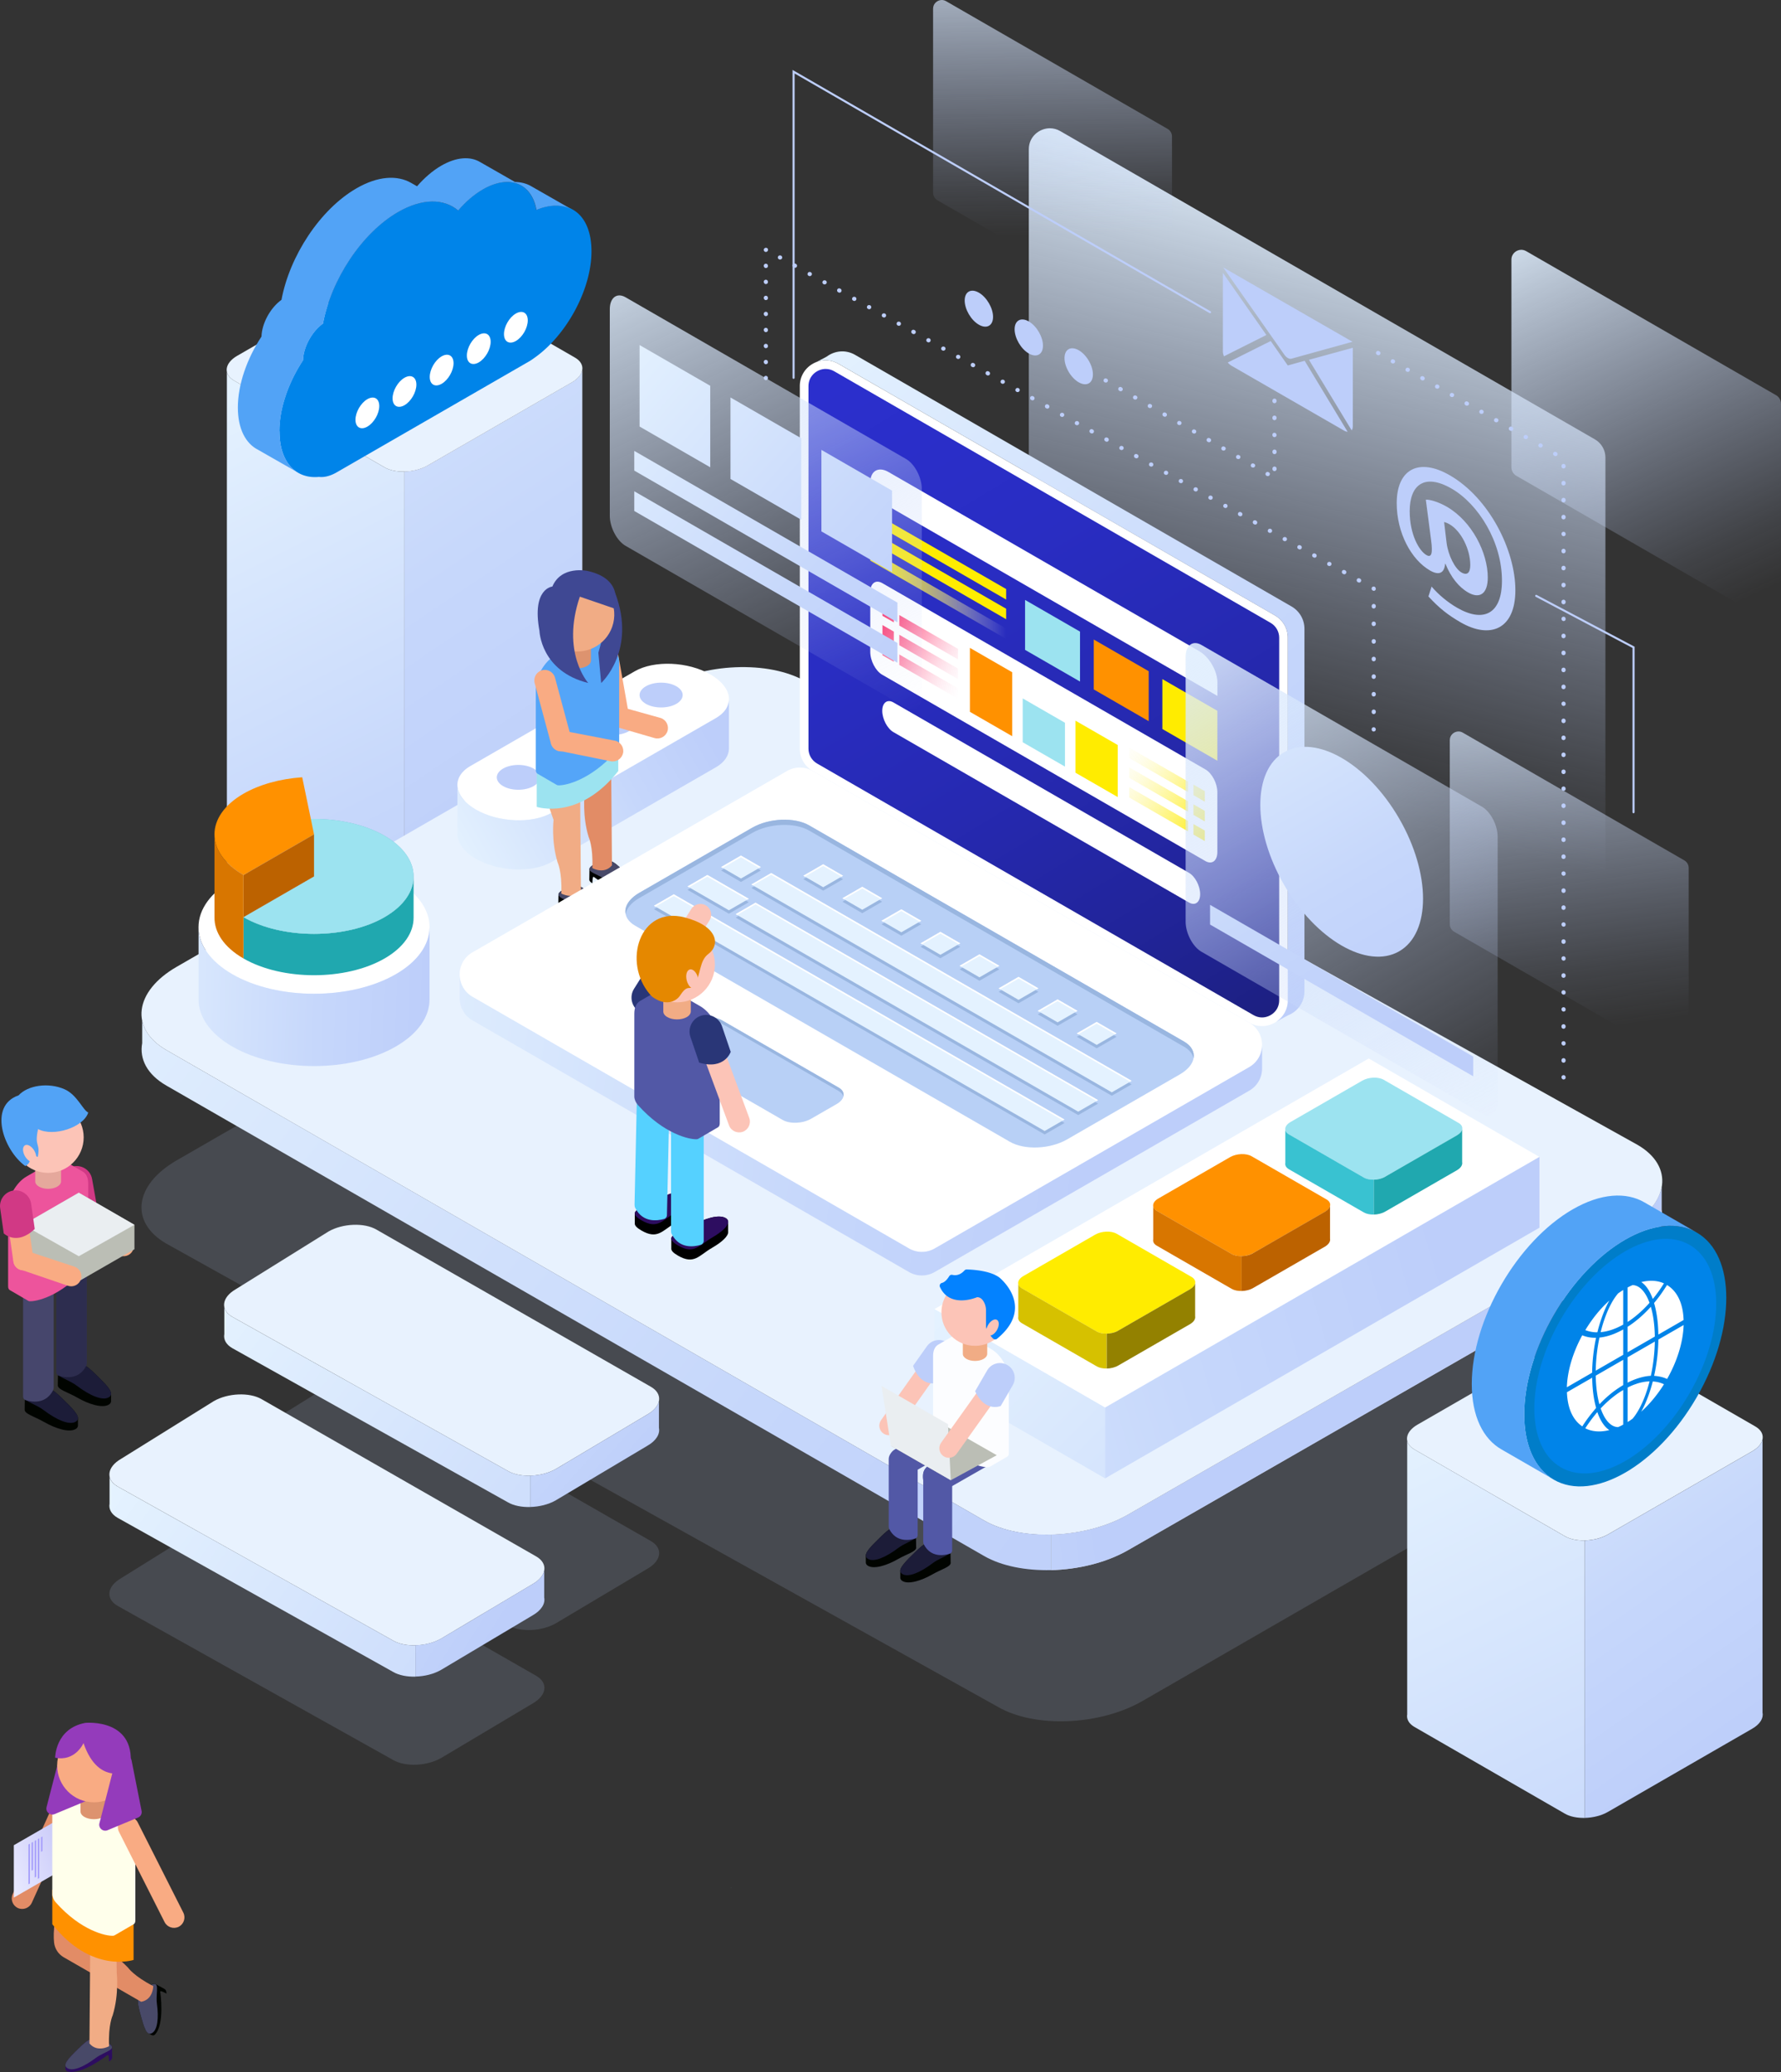 <svg xmlns="http://www.w3.org/2000/svg" width="1720" height="2000" fill="none"><rect width="100%" height="100%" fill="#333333" stroke="none"/><path fill="#BDCEFA" d="m113.534 1550.05 266.203 148.82c11.774 6.79 32.6 5.91 46.216-1.92l88.548-52.73c13.616-7.83 15.098-19.82 3.324-26.62l-265.202-151.82c-11.774-6.79-32.6-5.91-46.176 1.92l-89.549 55.72c-13.617 7.84-15.098 19.83-3.324 26.63h-.04zm110.812-130.03 266.204 148.82c11.774 6.79 32.599 5.91 46.216-1.92l88.547-52.73c13.617-7.83 15.099-19.82 3.324-26.62l-265.202-151.82c-11.774-6.79-32.599-5.91-46.216 1.92l-89.549 55.72c-13.616 7.84-15.098 19.83-3.324 26.63zm-63.719-219.62 803.295 447.26c35.563 20.51 98.318 17.91 139.408-5.75l468.01-269.7c41.09-23.67 45.58-59.84 10.01-80.35L778.056 844.597c-35.563-20.506-98.319-17.908-139.409 5.757L170.639 1120.05c-41.09 23.67-45.576 59.84-10.012 80.35z" opacity=".15"/><path fill="url(#a)" d="M1710.51 599.638c4.57 0 9.49-3.638 9.49-9.474V389.698c0-3.358-1.8-6.516-4.72-8.195l-241.42-139.107c-1.48-.839-3.08-1.279-4.72-1.279-4.57 0-9.49 3.638-9.49 9.474v200.466c0 3.358 1.8 6.516 4.72 8.195l241.42 139.107c1.48.839 3.08 1.279 4.72 1.279z"/><path fill="url(#b)" d="M1530.14 890.645c9.77 0 20.3-7.755 20.3-20.267V441.625c0-7.196-3.88-13.911-10.13-17.509l-516.35-297.561c-3.16-1.839-6.57-2.758-10.09-2.758-9.77 0-20.305 7.755-20.305 20.266v428.754c0 7.195 3.885 13.911 10.135 17.508l516.34 297.562c3.17 1.838 6.57 2.758 10.1 2.758z"/><path fill="url(#c)" d="M1123.44 317.748c4.04 0 8.41-3.198 8.41-8.395V131.712c0-2.998-1.6-5.756-4.21-7.275L913.703 1.159C912.381.4 910.979 0 909.538 0c-4.045 0-8.411 3.198-8.411 8.394v177.642c0 2.998 1.602 5.756 4.206 7.275l213.937 123.278c1.32.759 2.73 1.159 4.17 1.159z"/><path fill="url(#d)" d="M1622.44 1023.8c4.04 0 8.41-3.2 8.41-8.4V837.76c0-2.998-1.6-5.756-4.21-7.275L1412.7 707.207c-1.32-.759-2.72-1.159-4.16-1.159-4.05 0-8.41 3.198-8.41 8.394v177.642c0 2.998 1.6 5.756 4.2 7.275l213.94 123.281c1.32.76 2.73 1.16 4.17 1.16z"/><path fill="#BDCEFA" d="M1032.26 359.253c-5.47-9.06-5.64-18.961-.39-22.115s13.93 1.633 19.4 10.693c5.46 9.059 5.64 18.96.39 22.114-5.25 3.155-13.94-1.633-19.4-10.692zm-52.399-41.428c0 8.555 6.127 19.028 13.696 23.385 7.573 4.357 13.693.959 13.693-7.555 0-8.515-6.12-19.028-13.693-23.385-7.569-4.357-13.696-.959-13.696 7.555zm-48.219-27.781c0 8.554 6.127 19.027 13.697 23.384 7.569 4.357 13.696.96 13.696-7.555 0-8.514-6.127-19.027-13.696-23.384-7.57-4.357-13.697-.959-13.697 7.555zm447.958 285.77c10.17 11.112 18.98 17.988 30.99 24.903 28.12 16.229 52.87 7.235 52.87-31.059 0-38.295-25.07-88.861-63.4-110.926-29.84-17.189-51.18-5.876-51.18 26.942 0 28.501 13.89 54.483 32.2 65.036 7.97 4.597 13.73 3.238 14.57-6.635l.33.2c5.24 12.991 12.89 22.465 21.86 27.621 11.01 6.356 18.98 1.559 18.98-14.47 0-23.824-15.25-54.284-39.64-68.354-7.45-4.278-15.94-7.036-20.19-6.756l5.09 39.054c1.68 12.512.52 17.109-4.25 14.55-7.29-3.997-16.42-20.026-16.42-42.491 0-25.383 14.22-36.896 40.49-21.786 25.91 14.95 48.62 51.446 48.62 88.781 0 32.618-18.14 40.733-43.37 26.182-8.65-4.996-17.78-12.391-24.59-20.426l-3.04 9.554.08.08zm15.09-71.952c1.37.399 3.05.959 5.25 2.238 11.17 6.436 19.98 24.224 19.98 39.254 0 7.435-2.88 10.433-8.49 7.235-6.28-3.597-12.89-16.589-14.41-28.821l-2.37-19.906h.04zm-88.5-173.964L1247 346.287c-1.84.519-4.65-1.12-6.49-3.718l-59.23-84.464 124.91 71.793zm-42.05 17.43 41.21 68.034c.68-.919 1.12-2.118 1.12-3.717v-75.95l-42.33 11.593v.04z"/><path fill="#BDCEFA" d="m1227.18 329.178-41.49 20.746c1.16 1.319 2.48 2.438 3.88 3.238l108.29 62.398c1.28.719 2.48 1.159 3.57 1.199l-41.45-68.514-16.3 4.517-16.54-23.664.04.08zm-46.19-65.794v75.949c0 1.439.44 3.078 1.04 4.597l40.97-20.586-42.01-60v.04zM766.41 365.677a.99.99 0 0 0 1.001-.999V70.954L1168.1 302.2c.48.28 1.08.12 1.36-.36a.986.986 0 0 0-.36-1.359L765.409 67.477v297.201c0 .56.44.999 1.001.999zm-26.799 1.244c1.121 0 2.002-.8 2.002-1.92v-.2c0-1.12-.881-2-2.002-2-1.122 0-2.003.88-2.003 2s.881 2.12 2.003 2.12zm0-15.395c1.121 0 2.002-.72 2.002-1.799v-.36a1.98 1.98 0 0 0-2.002-1.998 1.98 1.98 0 0 0-2.003 1.998c0 1.12.881 2.199 2.003 2.199v-.04zm0-15.47c1.121 0 2.002-.719 2.002-1.798v-.36a1.981 1.981 0 0 0-2.002-1.999c-1.122 0-2.003.88-2.003 1.999 0 1.119.881 2.198 2.003 2.198v-.04zm0-15.469c1.121 0 2.002-.72 2.002-1.799v-.36a1.981 1.981 0 0 0-2.002-1.999c-1.122 0-2.003.88-2.003 1.999 0 1.119.881 2.199 2.003 2.199v-.04zm0-15.47c1.121 0 2.002-.72 2.002-1.799v-.36a1.98 1.98 0 0 0-2.002-1.998 1.98 1.98 0 0 0-2.003 1.998c0 1.12.881 2.199 2.003 2.199v-.04zm0-15.47c1.121 0 2.002-.719 2.002-1.798v-.36a1.981 1.981 0 0 0-2.002-1.999c-1.122 0-2.003.88-2.003 1.999 0 1.119.881 2.198 2.003 2.198v-.04zm0-15.469c1.121 0 2.002-.72 2.002-1.799v-.36a1.981 1.981 0 0 0-2.002-1.999c-1.122 0-2.003.88-2.003 1.999 0 1.119.881 2.199 2.003 2.199v-.04zm0-15.47c1.121 0 2.002-.72 2.002-1.799v-.36a1.98 1.98 0 0 0-2.002-1.998 1.98 1.98 0 0 0-2.003 1.998c0 1.12.881 2.199 2.003 2.199v-.04zm.001-15.506c.68 0 1.321-.32 1.682-.84.08-.08.12-.16.16-.24.521-.96.28-2.12-.681-2.68-.641-.36-1.482-.36-2.082 0-.601.36-1.082.96-1.082 1.68 0 1.12.881 2.08 2.003 2.08z"/><path fill="#BDCEFA" d="M1312.56 562.346c.72 0 1.4-.36 1.76-1.039.52-.96.2-2.199-.76-2.718l-.36-.2c-.96-.52-2.17-.2-2.73.759-.52.96-.2 2.199.76 2.718l.37.2c.32.16.64.24.96.24v.04zm-14.34-7.995c.72 0 1.4-.359 1.76-1.039.52-.959.2-2.198-.76-2.718l-.36-.2c-.96-.52-2.2-.2-2.72.76-.52.959-.2 2.198.76 2.718l.36.2c.32.159.64.239.96.239v.04zm-14.34-7.994c.68 0 1.36-.36 1.76-1 .56-.959.2-2.198-.76-2.718-.96-.559-2.36-.28-2.88.68-.56.959-.36 2.078.6 2.638l.36.2c.32.16.64.24.96.24l-.04-.04zm-14.34-7.995c.72 0 1.41-.36 1.77-1.039.52-.96.2-2.199-.76-2.718l-.37-.2c-.96-.52-2.2-.2-2.72.759-.52.96-.2 2.199.76 2.718l.36.2c.32.16.64.24.96.24v.04zm-14.33-7.995c.72 0 1.4-.359 1.76-1.039.52-.959.2-2.198-.76-2.718l-.36-.2c-.96-.52-2.21-.2-2.73.76-.52.959-.2 2.198.76 2.718l.37.2c.32.16.64.24.96.24v.039zm-14.34-7.994c.68 0 1.36-.36 1.76-1 .56-.959.2-2.198-.76-2.718-.96-.559-2.36-.28-2.88.68-.56.959-.36 2.078.6 2.638l.36.2c.32.16.64.24.96.24l-.04-.04zm-14.34-7.995c.68 0 1.36-.36 1.76-.999.56-.96.2-2.199-.76-2.718-.96-.56-2.36-.28-2.88.679-.56.96-.36 2.079.6 2.638l.36.2c.32.16.64.24.96.24l-.04-.04zm-14.34-7.995c.73 0 1.41-.359 1.77-1.039.52-.959.2-2.198-.76-2.718l-.36-.2c-.97-.52-2.21-.2-2.73.76-.52.959-.2 2.198.76 2.718l.36.2c.32.16.64.24.96.24v.039zm-14.33-7.994c.72 0 1.4-.36 1.76-1.039.52-.96.2-2.199-.76-2.719l-.36-.2a2.038 2.038 0 0 0-2.73.76c-.52.959-.2 2.199.77 2.718l.36.2c.32.16.64.24.96.24v.04zm-14.34-7.995c.72 0 1.4-.36 1.76-1.039.52-.959.2-2.199-.76-2.718-.96-.56-2.36-.28-2.88.679-.52.96-.36 2.079.6 2.638l.36.2c.32.16.64.24.96.24h-.04zm-14.34-7.995c.72 0 1.4-.359 1.76-1.039.52-.959.2-2.198-.8-2.718-.96-.52-2.36-.28-2.88.68-.52.959-.36 2.078.6 2.638l.36.2c.32.16.64.239.96.239zm-14.34-7.994c.73 0 1.41-.36 1.77-1.039.52-.96.2-2.199-.8-2.719-.97-.519-2.37-.279-2.89.68-.52.959-.36 2.079.6 2.638l.36.2c.32.16.64.24.96.24zm-14.33-7.995c.72 0 1.4-.36 1.76-1.039.52-.959.2-2.199-.76-2.718-.96-.52-2.36-.28-2.89.679-.52.96-.36 2.079.61 2.638l.36.2c.32.16.64.24.96.24h-.04zm-14.34-7.994c.72 0 1.4-.36 1.76-1.04.52-.959.2-2.198-.76-2.718s-2.36-.28-2.88.68c-.52.959-.36 2.078.6 2.638l.36.2c.32.16.64.24.96.24h-.04zm-14.34-7.995c.72 0 1.4-.36 1.76-1.039.53-.96.2-2.199-.8-2.719-.96-.519-2.36-.279-2.88.68-.52.959-.36 2.079.6 2.638l.36.2c.32.16.64.24.96.24zm-14.33-7.995c.72 0 1.4-.36 1.76-1.039.52-.959.2-2.199-.76-2.718l-.36-.2c-.97-.52-2.21-.2-2.73.759-.52.96-.2 2.199.76 2.719l.36.199c.32.16.64.24.97.24v.04zm-14.34-7.994c.68 0 1.36-.36 1.76-1 .56-.959.2-2.198-.76-2.718-.96-.56-2.36-.28-2.88.68-.57.959-.37 2.078.6 2.638l.36.2c.32.16.64.239.96.239l-.04-.039zm-14.34-7.995c.72 0 1.4-.36 1.76-1.039.52-.96.2-2.199-.76-2.719l-.36-.2a2.023 2.023 0 0 0-2.72.76c-.52.959-.2 2.199.76 2.718l.36.2c.32.16.64.24.96.24v.04zm-14.34-7.995c.72 0 1.4-.36 1.76-1.039.53-.959.21-2.199-.76-2.718l-.36-.2c-.96-.52-2.2-.2-2.72.759-.52.96-.2 2.199.76 2.719l.36.199c.32.16.64.24.96.24v.04zm-14.33-7.994c.68 0 1.36-.36 1.76-1 .56-.959.2-2.198-.76-2.718-.96-.56-2.37-.28-2.89.68-.56.959-.36 2.078.6 2.638l.36.2c.32.16.64.24.97.24l-.04-.04zm-14.34-7.995c.68 0 1.36-.36 1.76-.999.56-.96.2-2.199-.76-2.719-.96-.559-2.36-.279-2.88.68-.57.959-.36 2.079.6 2.638l.36.2c.32.16.64.24.96.24l-.04-.04zm-14.34-7.995c.72 0 1.4-.36 1.76-1.039.52-.959.2-2.199-.76-2.718l-.36-.2c-.96-.52-2.2-.2-2.72.759-.52.96-.2 2.199.76 2.719l.36.199c.32.16.64.24.96.24v.04zm-14.337-7.994c.721 0 1.402-.36 1.762-1.04.521-.959.2-2.198-.761-2.718l-.36-.2a2.026 2.026 0 0 0-2.723.76c-.521.959-.201 2.198.761 2.718l.36.2c.32.16.641.24.961.24v.04zm-14.337-7.995a2.1 2.1 0 0 0 1.762-.999c.56-.96.2-2.199-.761-2.719-.961-.559-2.363-.279-2.884.68-.56.959-.36 2.079.601 2.638l.361.2c.32.16.64.24.961.24l-.04-.04zm-14.338-7.995c.681 0 1.362-.36 1.762-.999a1.972 1.972 0 0 0-.761-2.718c-.961-.56-2.362-.28-2.883.679-.561.96-.36 2.079.601 2.639l.36.199c.321.16.641.24.961.24l-.04-.04zm-14.337-7.994c.721 0 1.402-.36 1.762-1.04.521-.959.2-2.198-.761-2.718l-.36-.2c-.962-.519-2.203-.2-2.724.76-.52.959-.2 2.198.761 2.718l.361.2c.32.16.64.24.961.24v.04zm-14.338-7.995c.721 0 1.402-.36 1.763-1.039.52-.96.2-2.199-.761-2.719l-.361-.199a2.026 2.026 0 0 0-2.723.759c-.521.959-.2 2.199.761 2.718l.36.2c.321.16.641.24.961.24v.04zm-14.337-7.995c.681 0 1.362-.359 1.762-.999.561-.959.2-2.199-.761-2.718-.961-.56-2.363-.28-2.883.679-.561.96-.361 2.079.6 2.639l.361.199c.32.16.641.24.961.24l-.04-.04zm-14.337-7.994a2.1 2.1 0 0 0 1.762-1c.56-.959.2-2.198-.761-2.718-.961-.52-2.363-.28-2.884.68-.52.959-.36 2.078.601 2.638l.36.2c.321.16.641.24 1.002.24l-.08-.04zm-14.338-7.995c.681 0 1.402-.36 1.762-1.039.521-.96.201-2.199-.761-2.719-.961-.519-2.362-.279-2.883.68-.521.959-.361 2.079.601 2.638l.36.2c.32.16.641.24.961.24h-.04zm-14.337-7.995c.721 0 1.401-.359 1.762-1.039.521-.959.16-2.199-.801-2.718l-.361-.2a2.004 2.004 0 0 0-2.723.799c-.52.96-.16 2.199.801 2.719l.361.199c.32.16.64.24.961.24zm-14.338-7.994c.681 0 1.402-.36 1.763-1.04.52-.959.2-2.198-.761-2.718-.962-.52-2.363-.28-2.884.68-.521.959-.36 2.078.601 2.638l.36.2c.321.16.641.24.961.24h-.04zm-14.337-7.995c.681 0 1.402-.36 1.762-1.039.521-.96.2-2.199-.761-2.719-.961-.519-2.363-.279-2.883.68-.521.959-.361 2.079.6 2.638l.361.2c.32.16.641.24.961.24h-.04zm-14.337-7.995c.68 0 1.401-.359 1.762-1.039.52-.959.2-2.199-.761-2.718-.961-.52-2.363-.28-2.884.679-.52.96-.36 2.079.601 2.639l.36.199c.321.16.641.24.962.24h-.04zm-14.338-7.994c.681 0 1.402-.36 1.762-1.04.521-.959.2-2.198-.761-2.718-.961-.52-2.363-.28-2.883.68-.521.959-.361 2.078.601 2.638l.36.2c.32.16.641.24.961.24h-.04zm-14.337-7.995c.681 0 1.401-.36 1.762-1.039.52-.96.2-2.199-.761-2.719l-.361-.199a2.026 2.026 0 0 0-2.723.759c-.52.959-.2 2.199.761 2.718l.361.2c.32.16.64.24.961.24v.04zm-14.338-7.995c.681 0 1.362-.359 1.762-.999a1.973 1.973 0 0 0-.76-2.718c-.962-.52-2.363-.28-2.884.679-.521.96-.36 2.079.601 2.639l.36.199c.321.16.641.24 1.001.24l-.08-.04zm-14.337-7.994c.681 0 1.361-.36 1.762-1 .561-.959.2-2.198-.761-2.718-.961-.559-2.363-.28-2.883.68-.521.959-.361 2.078.6 2.638l.361.2c.32.16.64.24 1.001.24l-.08-.04zm-14.338-7.995c.681 0 1.402-.36 1.763-1.039.52-.96.2-2.199-.761-2.719l-.361-.199a2.026 2.026 0 0 0-2.723.759c-.521.959-.2 2.199.761 2.718l.36.2c.321.16.641.24.961.24v.04zm-14.337-7.995c.681 0 1.362-.359 1.762-.999.561-.959.2-2.199-.761-2.718-.961-.56-2.363-.28-2.883.679-.521.96-.361 2.079.6 2.639l.361.199c.32.16.641.24 1.001.24l-.08-.04zm573.293 319.789c1.12 0 2-.8 2-1.92 0-.72-.4-1.6-1-1.96-.96-.56-2.28-.24-2.8.72-.48.88-.32 1.92.44 2.52.36.36.84.6 1.4.6l-.04.04zm0 118.959c1.12 0 2-.88 2-1.999v-.4a1.98 1.98 0 0 0-2-1.998c-1.12 0-2 .879-2 1.998v.4a1.98 1.98 0 0 0 2 1.999zm0-16.989c1.12 0 2-.879 2-1.999v-.399a1.98 1.98 0 0 0-2-1.999c-1.12 0-2 .879-2 1.999v.399c0 1.12.88 1.999 2 1.999zm0-16.989c1.12 0 2-.879 2-1.998v-.4a1.98 1.98 0 0 0-2-1.999c-1.12 0-2 .88-2 1.999v.4a1.98 1.98 0 0 0 2 1.998zm0-16.988c1.12 0 2-.88 2-1.999v-.4a1.98 1.98 0 0 0-2-1.998c-1.12 0-2 .879-2 1.998v.4a1.98 1.98 0 0 0 2 1.999zm0-16.989c1.12 0 2-.879 2-1.999v-.399a1.98 1.98 0 0 0-2-1.999c-1.12 0-2 .879-2 1.999v.399c0 1.12.88 1.999 2 1.999zm0-16.989c1.12 0 2-.879 2-1.998v-.4a1.98 1.98 0 0 0-2-1.999c-1.12 0-2 .88-2 1.999v.4a1.98 1.98 0 0 0 2 1.998zm0-16.988c1.12 0 2-.88 2-1.999v-.4a1.98 1.98 0 0 0-2-1.998c-1.12 0-2 .879-2 1.998v.4a1.98 1.98 0 0 0 2 1.999zm0 118.723c1.12 0 2-.88 2-2s-.88-2.08-2-2.08-2 .8-2 1.92v.2c0 1.12.88 2 2 2v-.04zm250.91 78.905c.56 0 1-.44 1-.999V624.225l-.52-.279-94-49.647c-.48-.24-1.08-.08-1.36.399-.24.48-.08 1.08.4 1.359l93.48 49.368v158.574a.99.99 0 0 0 1 .999z"/><path fill="#BDCEFA" d="M1510 1041.99c1.12 0 2-.68 2-1.8v-.4c0-1.12-.88-2-2-2s-2 .88-2 2 .88 2.2 2 2.2zm0-16.19c1.12 0 2-.88 2-2v-.4c0-1.12-.88-2-2-2s-2 .88-2 2v.4c0 1.12.88 2 2 2zm0-16.59c1.12 0 2-.68 2-1.8v-.4c0-1.12-.88-2-2-2s-2 .88-2 2 .88 2.2 2 2.2zm0-16.191c1.12 0 2-.879 2-1.998v-.4a1.98 1.98 0 0 0-2-1.999c-1.12 0-2 .88-2 1.999v.4a1.98 1.98 0 0 0 2 1.998zm0-16.589c1.12 0 2-.679 2-1.798v-.4a1.98 1.98 0 0 0-2-1.999c-1.12 0-2 .88-2 1.999 0 1.119.88 2.198 2 2.198zm0-16.389c1.12 0 2-.679 2-1.798v-.4a1.98 1.98 0 0 0-2-1.999c-1.12 0-2 .88-2 1.999 0 1.119.88 2.198 2 2.198zm0-16.189c1.12 0 2-.879 2-1.998v-.4a1.98 1.98 0 0 0-2-1.999c-1.12 0-2 .88-2 1.999v.4a1.98 1.98 0 0 0 2 1.998zm0-16.589c1.12 0 2-.679 2-1.798v-.4a1.98 1.98 0 0 0-2-1.999c-1.12 0-2 .88-2 1.999 0 1.119.88 2.198 2 2.198zm0-16.189c1.12 0 2-.879 2-1.998v-.4a1.98 1.98 0 0 0-2-1.999c-1.12 0-2 .879-2 1.999v.4a1.98 1.98 0 0 0 2 1.998zm0-16.589c1.12 0 2-.679 2-1.799v-.399a1.98 1.98 0 0 0-2-1.999c-1.12 0-2 .879-2 1.999 0 1.119.88 2.198 2 2.198zm0-16.189c1.12 0 2-.879 2-1.999v-.399a1.98 1.98 0 0 0-2-1.999c-1.12 0-2 .879-2 1.999v.399c0 1.12.88 1.999 2 1.999zm0-16.389c1.12 0 2-.879 2-1.999v-.399a1.98 1.98 0 0 0-2-1.999c-1.12 0-2 .879-2 1.999v.399c0 1.12.88 1.999 2 1.999zm0-16.589c1.12 0 2-.679 2-1.799v-.399a1.98 1.98 0 0 0-2-1.999c-1.12 0-2 .879-2 1.999 0 1.119.88 2.198 2 2.198zm0-16.189c1.12 0 2-.88 2-1.999v-.4a1.98 1.98 0 0 0-2-1.998c-1.12 0-2 .879-2 1.998v.4a1.98 1.98 0 0 0 2 1.999zm0-16.389c1.12 0 2-.88 2-1.999v-.4a1.98 1.98 0 0 0-2-1.998c-1.12 0-2 .879-2 1.998v.4a1.98 1.98 0 0 0 2 1.999zm0-16.389c1.12 0 2-.88 2-1.999v-.4a1.98 1.98 0 0 0-2-1.998c-1.12 0-2 .879-2 1.998v.4a1.98 1.98 0 0 0 2 1.999zm0-16.389c1.12 0 2-.88 2-1.999v-.4a1.98 1.98 0 0 0-2-1.998c-1.12 0-2 .879-2 1.998v.4a1.98 1.98 0 0 0 2 1.999zm0-16.589c1.12 0 2-.68 2-1.799v-.4a1.98 1.98 0 0 0-2-1.998c-1.12 0-2 .879-2 1.998 0 1.12.88 2.199 2 2.199zm0-16.189c1.12 0 2-.88 2-1.999v-.4a1.98 1.98 0 0 0-2-1.998c-1.12 0-2 .879-2 1.998v.4a1.98 1.98 0 0 0 2 1.999zm0-16.389c1.12 0 2-.88 2-1.999v-.4a1.98 1.98 0 0 0-2-1.999c-1.12 0-2 .88-2 1.999v.4a1.98 1.98 0 0 0 2 1.999zm0-16.39c1.12 0 2-.879 2-1.998v-.4a1.98 1.98 0 0 0-2-1.999c-1.12 0-2 .88-2 1.999v.4a1.98 1.98 0 0 0 2 1.998zm0-16.389c1.12 0 2-.879 2-1.998v-.4a1.98 1.98 0 0 0-2-1.999c-1.12 0-2 .88-2 1.999v.4a1.98 1.98 0 0 0 2 1.998zm0-16.589c1.12 0 2-.679 2-1.798v-.4a1.98 1.98 0 0 0-2-1.999c-1.12 0-2 .88-2 1.999 0 1.119.88 2.198 2 2.198zm0-16.189c1.12 0 2-.879 2-1.998v-.4a1.98 1.98 0 0 0-2-1.999c-1.12 0-2 .88-2 1.999v.4a1.98 1.98 0 0 0 2 1.998zm0-16.389c1.12 0 2-.879 2-1.998v-.4a1.98 1.98 0 0 0-2-1.999c-1.12 0-2 .88-2 1.999v.4a1.98 1.98 0 0 0 2 1.998zm0-16.389c1.12 0 2-.879 2-1.998v-.4a1.98 1.98 0 0 0-2-1.999c-1.12 0-2 .88-2 1.999v.4a1.98 1.98 0 0 0 2 1.998zm0-16.389c1.12 0 2-.879 2-1.998v-.4a1.98 1.98 0 0 0-2-1.999c-1.12 0-2 .88-2 1.999v.4a1.98 1.98 0 0 0 2 1.998zm0-16.589c1.12 0 2-.679 2-1.799v-.399a1.98 1.98 0 0 0-2-1.999c-1.12 0-2 .879-2 1.999 0 1.119.88 2.198 2 2.198zm0-16.189c1.12 0 2-.879 2-1.999v-.399a1.98 1.98 0 0 0-2-1.999c-1.12 0-2 .879-2 1.999v.399c0 1.12.88 1.999 2 1.999zm0-16.389c1.12 0 2-.879 2-1.999v-.399a1.98 1.98 0 0 0-2-1.999c-1.12 0-2 .879-2 1.999v.399c0 1.12.88 1.999 2 1.999zm0-16.389c1.12 0 2-.879 2-1.999v-.399a1.98 1.98 0 0 0-2-1.999c-1.12 0-2 .879-2 1.999v.399c0 1.12.88 1.999 2 1.999zm0-16.389c1.12 0 2-.879 2-1.999v-.4a1.98 1.98 0 0 0-2-1.998c-1.12 0-2 .879-2 1.998v.4c0 1.12.88 1.999 2 1.999zm0-16.589c1.12 0 2-.68 2-1.799v-.4a1.98 1.98 0 0 0-2-1.998c-1.12 0-2 .879-2 1.998 0 1.12.88 2.199 2 2.199zm0-16.189c1.12 0 2-.88 2-1.999v-.4a1.98 1.98 0 0 0-2-1.998c-1.12 0-2 .879-2 1.998v.4a1.98 1.98 0 0 0 2 1.999zm0-16.389c1.12 0 2-.88 2-1.999v-.4a1.98 1.98 0 0 0-2-1.998c-1.12 0-2 .879-2 1.998v.4a1.98 1.98 0 0 0 2 1.999zm0-16.389c1.12 0 2-.88 2-1.999v-.4a1.98 1.98 0 0 0-2-1.998c-1.12 0-2 .879-2 1.998v.4a1.98 1.98 0 0 0 2 1.999zm0-16.389c1.12 0 2-.88 2-1.999v-.4a1.98 1.98 0 0 0-2-1.998c-1.12 0-2 .879-2 1.998v.4a1.98 1.98 0 0 0 2 1.999zm-7.73-11.912c.68 0 1.36-.36 1.72-1 .56-.959.2-2.158-.76-2.718l-.36-.2c-.96-.559-2.16-.2-2.72.72-.56.959-.2 2.198.76 2.718l.36.2c.32.16.64.28 1 .28zm-14.46-8.275c.73 0 1.45-.32 1.77-.919.56-.96.4-2.079-.56-2.639l-.36-.199c-.97-.56-2.17-.2-2.73.759-.56.959-.2 2.159.76 2.718.36.2.72.28 1.12.28zm-14.25-8.114c.72 0 1.44-.32 1.76-.96.56-.959.4-2.078-.56-2.638l-.36-.2c-.96-.56-2.2-.2-2.73.76a1.97 1.97 0 0 0 .77 2.718c.32.2.72.28 1.12.28v.04zm-14.06-7.955c.68 0 1.36-.36 1.72-1 .56-.959.2-2.198-.76-2.718l-.36-.2c-.96-.559-2.16-.239-2.72.76-.56.959-.2 2.158.72 2.718l.36.2c.32.16.64.28 1 .28l.04-.04zm-14.46-8.275c.72 0 1.44-.319 1.76-.959.57-.959.41-2.079-.6-2.638l-.36-.2c-.96-.56-2.2-.2-2.72.759-.56.96-.2 2.199.76 2.719.32.199.72.279 1.12.279l.04.04zm-14.25-8.114c.72 0 1.44-.32 1.76-.96.56-.959.4-2.078-.56-2.638l-.36-.2c-.96-.559-2.17-.2-2.73.76-.56.959-.2 2.198.76 2.718.32.2.72.28 1.13.28v.04zm-14.06-7.955c.68 0 1.36-.36 1.72-.999.56-.96.2-2.159-.76-2.718l-.36-.2c-.96-.56-2.16-.2-2.72.759-.57.96-.2 2.159.76 2.718l.36.2c.32.16.64.28 1 .28v-.04zm-14.46-8.274c.72 0 1.44-.32 1.76-.96.56-.959.4-2.078-.56-2.638l-.36-.2c-.96-.559-2.2-.2-2.72.76-.56.959-.2 2.198.76 2.718.32.2.72.28 1.12.28v.04zm-14.26-8.115c.72 0 1.45-.32 1.77-.959.56-.96.4-2.079-.57-2.639l-.36-.199c-.96-.56-2.2-.2-2.72.759-.56.959-.2 2.199.76 2.718.32.2.72.28 1.12.28v.04zm-14.05-7.955c.68 0 1.36-.359 1.72-.999.56-.959.2-2.159-.76-2.718l-.36-.2c-.96-.56-2.17-.2-2.73.719-.56.96-.2 2.159.76 2.719l.37.2c.32.159.64.279 1 .279zm-14.46-8.274c.72 0 1.44-.32 1.76-.959.56-.96.4-2.079-.56-2.639l-.36-.2c-.96-.559-2.16-.199-2.72.76-.56.959-.2 2.198.76 2.718.32.2.72.28 1.12.28v.04zm-14.26-8.115c.72 0 1.44-.319 1.76-.959.56-.959.4-2.079-.6-2.638l-.36-.2c-.96-.56-2.2-.2-2.72.759-.56.96-.2 2.199.76 2.719.32.199.72.279 1.12.279l.04.04zm-14.06-7.954c.69 0 1.37-.36 1.73-1 .56-.959.2-2.198-.72-2.718l-.36-.2c-.97-.559-2.21-.2-2.73.76-.56.959-.2 2.158.76 2.718l.36.2c.32.16.64.28 1 .28l-.04-.04zm-106.89 116.681c.72 0 1.4-.32 1.77-.92.56-.959.4-2.078-.57-2.638l-.36-.2c-.96-.559-2.2-.24-2.72.72-.56.959-.24 2.158.72 2.718.36.2.76.28 1.12.28l.04.04zm6.57-4.837c1.12 0 2-.879 2-1.999v-.399a1.98 1.98 0 0 0-2-1.999c-1.12 0-2 .879-2 1.999v.399c0 1.12.88 1.999 2 1.999zm-20.78-3.398c.72 0 1.4-.32 1.76-.919.56-.96.4-2.079-.56-2.638l-.36-.2c-.96-.56-2.21-.24-2.73.719-.56.96-.24 2.159.72 2.718.36.2.77.28 1.13.28l.04.04zm-14.22-8.194c.72 0 1.4-.32 1.76-.92.56-.959.4-2.078-.56-2.638l-.36-.2a1.975 1.975 0 0 0-2.72.72c-.56.959-.24 2.158.72 2.718.36.2.76.28 1.12.28l.04.04zm35-4.797c1.12 0 2-.88 2-1.999v-.399a1.98 1.98 0 0 0-2-1.999c-1.12 0-2 .879-2 1.999v.399a1.98 1.98 0 0 0 2 1.999zm-49.22-3.398c.72 0 1.4-.32 1.76-.919.56-.96.4-2.079-.56-2.638l-.36-.2c-.96-.56-2.2-.24-2.72.719-.56.96-.24 2.159.72 2.718.36.2.72.28 1.12.28l.04.04zm-14.02-8.034c.68 0 1.37-.36 1.73-1 .56-.959.24-2.198-.72-2.718l-.37-.2a1.975 1.975 0 0 0-2.72.72c-.56.959-.24 2.158.72 2.718l.36.2c.32.2.64.28 1 .28zm63.2-4.957c1.12 0 2-.88 2-1.999 0-1.119-.88-2.198-2-2.198s-2 .679-2 1.798v.4a1.98 1.98 0 0 0 2 1.999zm-77.61-3.438c.72 0 1.4-.32 1.76-.919.56-.96.4-2.079-.56-2.638l-.36-.2c-.96-.56-2.17-.24-2.73.719-.56.96-.24 2.159.73 2.718.36.2.76.28 1.16.28v.04zm-14.22-8.194c.72 0 1.4-.32 1.76-.92.56-.959.4-2.078-.56-2.638l-.36-.2c-.96-.56-2.16-.24-2.72.72-.56.959-.24 2.198.72 2.718.36.2.76.28 1.16.28v.04zm91.83-4.757c1.12 0 2-.88 2-1.999v-.4a1.98 1.98 0 0 0-2-1.998c-1.12 0-2 .879-2 1.998v.4a1.98 1.98 0 0 0 2 1.999zm-105.85-3.278c.68 0 1.36-.36 1.72-.999.57-.96.24-2.159-.72-2.719l-.36-.199c-.96-.56-2.16-.24-2.72.719s-.24 2.159.72 2.718l.36.2c.32.2.68.28 1 .28zm-14.42-8.394c.73 0 1.41-.32 1.77-.92.56-.959.4-2.078-.56-2.638l-.36-.2c-.97-.56-2.17-.24-2.73.72-.56.959-.24 2.158.72 2.718.36.2.76.28 1.16.28v.04zm120.27-4.717c1.12 0 2-.88 2-1.999v-.4a1.98 1.98 0 0 0-2-1.998c-1.12 0-2 .879-2 1.998v.4a1.98 1.98 0 0 0 2 1.999zm-134.48-3.478c.72 0 1.4-.32 1.76-.919.56-.96.4-2.079-.56-2.639l-.36-.199c-.96-.56-2.16-.24-2.72.719-.57.959-.25 2.159.72 2.718.36.2.72.28 1.12.28l.04.04zm-14.02-8.035c.68 0 1.36-.359 1.72-.999.56-.959.2-2.158-.76-2.718l-.36-.2c-.96-.56-2.2-.2-2.72.72-.56.959-.2 2.158.72 2.718l.36.2c.32.16.64.279 1 .279h.04zm-14.42-8.394c.72 0 1.4-.32 1.77-.919.56-.96.4-2.079-.57-2.639l-.36-.199c-.96-.56-2.2-.24-2.72.719-.56.959-.24 2.159.72 2.718.36.2.76.28 1.12.28l.04.04z"/><path fill="#E8F2FE" d="m226.081 367.395 145.336 83.744c10.613 6.116 29.276 5.317 41.531-1.719l139.369-80.306c12.255-7.035 13.576-17.828 2.963-23.944l-145.336-83.744c-10.613-6.116-29.276-5.316-41.531 1.719l-139.369 80.306c-12.255 7.036-13.576 17.828-2.963 23.944z"/><path fill="url(#e)" d="M219.115 882.212v-523.29c.641 3.198 2.964 6.156 6.969 8.474L371.42 451.14c5.086 2.918 12.055 4.237 19.264 4.078v527.047c-7.209.16-14.178-1.119-19.264-4.077l-145.336-83.744c-5.527-3.198-7.77-7.675-6.969-12.192v-.04z"/><path fill="#DDD" d="m412.952 449.46 139.369-80.306c5.847-3.358 9.171-7.555 9.932-11.713v523.251c1.082 5.236-2.323 11.073-9.932 15.47l-139.369 80.306c-6.368 3.678-14.458 5.596-22.227 5.796V455.216c7.809-.2 15.899-2.118 22.227-5.796v.04z"/><path fill="url(#f)" d="m412.952 449.46 139.369-80.306c5.847-3.358 9.171-7.555 9.932-11.713v523.251c1.082 5.236-2.323 11.073-9.932 15.47l-139.369 80.306c-6.368 3.678-14.458 5.596-22.227 5.796V455.216c7.809-.2 15.899-2.118 22.227-5.796v.04z"/><path fill="#0084E9" d="M269.889 416.362c0 29.7 15.739 46.129 38.126 43.971 5.046.599 10.933-.8 17.221-4.437l185.746-107.049a44.35 44.35 0 0 0 4.525-2.998c31.318-21.665 55.708-66.196 55.708-103.211s-23.148-52.485-53.265-40.053c-4.485-25.623-25.951-34.617-51.703-19.787-8.61 4.957-16.7 11.992-23.869 20.346-13.696-11.592-34.562-11.991-57.99 1.48-35.163 20.266-64.639 65.356-72.488 107.648-10.693 7.635-18.983 22.704-19.304 35.496-13.937 21.106-22.827 46.169-22.827 68.514l.12.08z"/><path fill="#52A3F6" d="M252.542 324.903c.32-12.792 8.61-27.862 19.303-35.497 7.85-42.291 37.285-87.381 72.488-107.648 20.585-11.872 39.248-12.951 52.744-5.196l5.687 3.238c7.049-8.115 15.018-15.03 23.429-19.907 14.577-8.394 27.793-9.154 37.325-3.558l33.801 19.307c5.527.08 10.613 1.32 15.018 3.718l39.768 22.705c-9.131-4.757-20.945-4.837-34.041.559-4.485-25.622-25.951-34.616-51.703-19.786-8.61 4.956-16.7 11.992-23.869 20.346-13.696-11.592-34.562-11.992-57.99 1.479-35.163 20.267-64.639 65.356-72.488 107.648-10.693 7.635-18.983 22.705-19.304 35.496-13.937 21.106-22.827 46.17-22.827 68.515 0 20.226 7.329 34.257 19.023 40.493l-39.769-22.705c-11.974-6.116-19.423-20.267-19.423-40.733 0-22.345 8.891-47.368 22.828-68.514v.04z"/><path fill="#fff" d="M486.711 322.504c0 7.315 5.127 10.273 11.494 6.636 6.368-3.638 11.494-12.552 11.494-19.867 0-7.315-5.126-10.273-11.494-6.636-6.367 3.638-11.494 12.552-11.494 19.867zm-35.843 20.668c0 7.315 5.126 10.273 11.494 6.636 6.327-3.638 11.493-12.552 11.493-19.867 0-7.315-5.126-10.273-11.493-6.636-6.368 3.638-11.494 12.552-11.494 19.867zm-35.844 20.664c0 7.315 5.126 10.273 11.494 6.636 6.327-3.638 11.494-12.552 11.494-19.867 0-7.315-5.126-10.273-11.494-6.636-6.328 3.638-11.494 12.552-11.494 19.867zm-35.891 20.668c0 7.315 5.126 10.273 11.494 6.636 6.328-3.638 11.494-12.552 11.494-19.867 0-7.315-5.126-10.273-11.494-6.636-6.328 3.638-11.494 12.552-11.494 19.867zm-35.844 20.664c0 7.315 5.127 10.273 11.494 6.636 6.368-3.638 11.494-12.552 11.494-19.867 0-7.315-5.126-10.273-11.494-6.636-6.327 3.638-11.494 12.552-11.494 19.867z"/><path fill="url(#g)" d="M705.807 1822.38h.4l-.4.16v-.2.04z"/><path fill="#E8F2FE" d="m224.35 1271.07 266.203 148.82c11.775 6.8 32.6 5.92 46.217-1.91l88.547-52.73c13.617-7.83 15.099-19.83 3.324-26.62l-265.202-151.82c-11.774-6.8-32.6-5.92-46.216 1.92l-89.549 55.72c-13.616 7.84-15.098 19.83-3.324 26.62z"/><path fill="url(#h)" d="M216.625 1287.7v-26.02c.72 3.56 3.284 6.83 7.729 9.43l266.203 148.82c5.687 3.28 13.417 4.72 21.466 4.52v30.22c-8.009.2-15.779-1.24-21.466-4.52l-266.203-148.82c-6.168-3.56-8.651-8.51-7.729-13.59v-.04z"/><path fill="url(#i)" d="m536.767 1418.01 88.547-52.72c6.488-3.76 10.212-8.44 11.054-13.03v26.02c1.201 5.83-2.564 12.31-11.054 17.19l-88.547 52.72c-7.089 4.08-16.06 6.24-24.75 6.44v-30.22c8.69-.2 17.661-2.36 24.75-6.44v.04z"/><path fill="#E8F2FE" d="m113.538 1434.8 266.203 148.82c11.774 6.8 32.6 5.92 46.216-1.91l88.548-52.73c13.616-7.83 15.098-19.83 3.324-26.62l-265.202-151.82c-11.775-6.8-32.6-5.92-46.176 1.92l-89.549 55.72c-13.617 7.84-15.098 19.83-3.324 26.62h-.04z"/><path fill="url(#j)" d="M105.812 1451.43v-26.02c.721 3.56 3.284 6.83 7.73 9.43l266.203 148.82c5.687 3.28 13.416 4.72 21.466 4.52v30.22c-8.01.2-15.779-1.24-21.466-4.52l-266.203-148.82c-6.168-3.56-8.651-8.51-7.73-13.59v-.04z"/><path fill="url(#k)" d="m425.954 1581.7 88.548-52.72c6.487-3.76 10.212-8.43 11.053-13.03v26.02c1.201 5.84-2.563 12.31-11.053 17.19l-88.548 52.72c-7.089 4.08-16.06 6.24-24.75 6.44v-30.22c8.69-.2 17.661-2.36 24.75-6.44v.04z"/><path fill="#E8F2FE" d="m160.627 1013.56 789.679 454.06c35.563 20.51 98.324 17.91 139.414-5.76l481.62-276.49c41.09-23.67 45.58-59.84 10.01-80.35L778.056 657.762c-35.563-20.507-98.319-17.909-139.409 5.756l-468.008 269.7c-41.09 23.664-45.576 59.84-10.012 80.342z"/><path fill="url(#l)" d="M137.32 1006.85v-21.708c2.203 10.672 9.892 20.668 23.349 28.418l789.679 454.06c17.101 9.87 40.489 14.23 64.722 13.63v34.3c-24.233.6-47.621-3.8-64.722-13.63l-789.679-454.06c-18.623-10.71-26.152-25.74-23.349-40.97v-.04z"/><path fill="#C9C9C9" d="m1089.68 1461.86 481.62-276.49c19.59-11.32 30.76-25.43 33.36-39.34v21.71c3.61 17.63-7.76 37.17-33.36 51.92l-481.62 276.5c-21.35 12.31-48.5 18.79-74.65 19.43v-34.3c26.19-.64 53.34-7.12 74.65-19.43z"/><path fill="url(#m)" d="m1089.68 1461.86 481.62-276.49c19.59-11.32 30.76-25.43 33.36-39.34v21.71c3.61 17.63-7.76 37.17-33.36 51.92l-481.62 276.5c-21.35 12.31-48.5 18.79-74.65 19.43v-34.3c26.19-.64 53.34-7.12 74.65-19.43z"/><path fill="#fff" d="m902.373 1263.67 164.877 95.02 419.47-241.96-164.88-95.01-419.467 241.95z"/><path fill="url(#n)" d="M902.374 1263.67v68.32L1067.25 1427v-68.31l-164.876-95.02z"/><path fill="url(#o)" d="M1486.72 1116.73v68.32l-419.47 241.96v-68.32l419.47-241.96z"/><path fill="#9CE3F0" d="m1244.74 1094.99 72.37 41.69c5.29 3.04 14.58 2.64 20.66-.84l69.41-39.97c6.09-3.52 6.77-8.88 1.48-11.92l-72.37-41.69c-5.28-3.04-14.58-2.64-20.66.84l-69.37 39.97c-6.08 3.52-6.77 8.88-1.48 11.92h-.04z"/><path fill="#39C2D1" d="M1241.3 1122.57v-31.82c.32 1.6 1.48 3.08 3.44 4.2l72.37 41.69c2.52 1.48 6.01 2.12 9.61 2.04v33.66c-3.6.08-7.05-.56-9.61-2.04l-72.37-41.69c-2.76-1.6-3.88-3.8-3.44-6.08v.04z"/><path fill="#20A8AF" d="m1337.78 1135.8 69.36-39.97c2.93-1.68 4.57-3.76 4.93-5.84v31.82c.52 2.6-1.16 5.51-4.93 7.71l-69.36 39.98c-3.17 1.83-7.17 2.79-11.06 2.87v-33.65c3.89-.08 7.89-1.04 11.06-2.88v-.04z"/><path fill="#FF9100" d="m1117.15 1168.78 72.36 41.69c5.29 3.04 14.58 2.64 20.67-.84l69.4-39.98c6.09-3.51 6.77-8.87 1.49-11.91l-72.37-41.69c-5.29-3.04-14.58-2.64-20.67.84l-69.36 39.97c-6.09 3.52-6.77 8.88-1.48 11.92h-.04z"/><path fill="#D87600" d="M1113.71 1196.36v-31.82c.32 1.6 1.48 3.08 3.44 4.2l72.37 41.69c2.52 1.48 6 2.12 9.61 2.04v33.66c-3.61.08-7.05-.56-9.61-2.04l-72.37-41.7c-2.76-1.59-3.89-3.79-3.44-6.07v.04z"/><path fill="#BC6200" d="m1210.18 1209.59 69.37-39.98c2.92-1.67 4.56-3.75 4.92-5.83v31.82c.52 2.6-1.16 5.51-4.92 7.71l-69.37 39.98c-3.16 1.83-7.17 2.79-11.05 2.87v-33.65c3.88-.08 7.89-1.04 11.05-2.88v-.04z"/><path fill="#FFEC00" d="m986.875 1243.61 72.365 41.69c5.29 3.04 14.58 2.64 20.67-.84l69.36-39.97c6.09-3.52 6.77-8.88 1.48-11.92l-72.36-41.69c-5.29-3.04-14.58-2.64-20.67.84l-69.364 39.98c-6.087 3.51-6.768 8.87-1.481 11.91z"/><path fill="#D6C100" d="M983.424 1271.19v-31.82c.32 1.6 1.482 3.08 3.444 4.2l72.372 41.69c2.52 1.48 6 2.12 9.61 2.04v33.66c-3.61.08-7.05-.56-9.61-2.04l-72.372-41.69c-2.763-1.6-3.885-3.8-3.444-6.08v.04z"/><path fill="#938100" d="m1079.9 1284.42 69.37-39.97c2.92-1.68 4.56-3.76 4.92-5.84v31.82c.52 2.6-1.16 5.52-4.92 7.71l-69.37 39.98c-3.16 1.84-7.17 2.8-11.05 2.88v-33.66c3.88-.08 7.89-1.04 11.05-2.88v-.04z"/><path fill="#fff" d="M303.276 959.24c-61.621 0-111.575-28.778-111.575-64.277 0-35.5 49.954-64.277 111.575-64.277 61.622 0 111.576 28.777 111.576 64.277 0 35.499-49.954 64.277-111.576 64.277z"/><path fill="url(#p)" d="M224.387 940.413c43.573 25.103 114.219 25.103 157.792 0 21.626-12.472 32.479-28.781 32.64-45.13v69.114c.16 16.589-10.694 33.178-32.64 45.813-43.573 25.1-114.219 25.1-157.792 0-21.946-12.635-32.8-29.224-32.639-45.813v-69.114c.16 16.349 11.013 32.658 32.639 45.13z"/><path fill="#76B5CE" d="m303.267 845.995-68.122 39.254c37.365 21.546 98.88 21.546 136.245 0 37.365-21.545 37.365-56.962 0-78.507-20.865-12.032-50.221-17.868-79.537-15.87l11.414 55.123z"/><path fill="#20A8AF" d="M371.395 885.251c18.583-10.713 27.954-24.863 28.034-39.054v39.534c.08 14.31-9.251 28.621-28.034 39.453-37.365 21.546-98.88 21.546-136.245 0v-39.893c37.365 21.546 98.88 21.546 136.245 0v-.04z"/><path fill="#9CE3F0" d="m303.267 845.995-68.122 39.254c37.365 21.546 98.88 21.546 136.245 0 37.365-21.545 37.365-56.962 0-78.507-20.865-12.032-50.221-17.868-79.537-15.87l11.414 55.123z"/><path fill="#FF9100" d="M303.273 805.383 291.86 750.26c-21.467 1.479-41.451 7.075-56.709 15.869-37.366 21.546-37.366 56.962 0 78.508l68.122-39.254z"/><path fill="#BC6200" d="M303.273 805.385v40.613l-68.122 39.293v-40.652l68.122-39.254z"/><path fill="#D87600" d="M207.154 885.53v-79.747c.161 14.111 9.492 28.181 27.994 38.854v80.546c-18.862-10.872-28.194-25.263-27.994-39.653z"/><path fill="#fff" d="m532.766 784.517 158.592-91.379c18.743-10.792 16.38-29.66-5.246-42.132-21.626-12.471-54.386-13.83-73.129-3.037L454.39 739.348c-18.742 10.792-16.379 29.66 5.247 42.131 21.626 12.472 54.386 13.831 73.129 3.038z"/><path fill="url(#q)" d="M459.64 781.519c21.626 12.472 54.386 13.831 73.129 3.038l158.592-91.379c8.17-4.717 12.295-10.912 12.616-17.508v47.048c-.161 6.716-4.286 13.112-12.616 17.909l-158.592 91.379c-18.743 10.792-51.463 9.433-73.129-3.039-12.215-7.035-18.262-16.109-17.862-24.623v-47.049c-.2 8.395 5.847 17.309 17.862 24.224z"/><path fill="#BDCEFA" d="M623.756 679.387c8.13 4.677 21.306 4.677 29.436 0 8.13-4.677 8.13-12.272 0-16.949-8.13-4.677-21.306-4.677-29.436 0-8.13 4.677-8.13 12.272 0 16.949zm-45.969 26.462c8.13 4.677 21.306 4.677 29.436 0 8.13-4.677 8.13-12.272 0-16.949-8.13-4.677-21.306-4.677-29.436 0-8.13 4.677-8.13 12.272 0 16.949zm-45.937 26.504c8.13 4.677 21.306 4.677 29.435 0 8.13-4.677 8.13-12.272 0-16.949-8.129-4.677-21.305-4.677-29.435 0-8.13 4.677-8.13 12.272 0 16.949zm-45.985 26.461c8.13 4.677 21.306 4.677 29.436 0 8.13-4.677 8.13-12.272 0-16.949-8.13-4.677-21.306-4.677-29.436 0-8.13 4.677-8.13 12.272 0 16.949z"/><path fill="#F9AB83" d="M599.197 702.134c-5.486 1-10.813-2.718-11.774-8.194l-10.012-56.562c-1.001-5.477 2.723-10.793 8.21-11.753 5.487-.999 10.813 2.719 11.774 8.195l10.013 56.562c1.001 5.476-2.724 10.793-8.211 11.752z"/><path fill="#F9AB83" d="M644.618 705.73c-1.682 5.316-7.409 8.314-12.735 6.636L596.8 702.172c-5.566-.359-9.852-5.196-9.491-10.792.36-5.557 5.206-9.834 10.813-9.474l39.848 11.112c5.327 1.679 8.33 7.396 6.648 12.712z"/><path fill="#010400" d="M539.171 873.419c-.12 1.359.961 2.518 2.763 3.637.521.32-.08-7.275 1.723-5.996.52.36 24.99 19.387 38.646 15.87 1.522-.4 2.003-1.799 2.043-2.918v-3.078c.2-3.478-4.966-8.754-12.816-16.349-8.61-8.395-14.137-13.631-27.033-6.196-3.684 2.118-5.166 3.717-5.166 5.077l-.16 9.953z"/><path fill="#484968" d="M571.531 864.585c10.413 10.153 16.1 16.149 10.773 19.227-5.366 3.078-16.059-1.559-27.033-9.833-9.611-7.236-23.668-8.155-10.773-15.59 12.896-7.435 18.383-2.199 27.033 6.196z"/><path fill="#F1AC85" d="m561.03 859.748-.761-93.617-30.997 10.033 5.326 15.27s-2.403 20.386 3.925 41.053c0 0 4.405 8.994 3.564 29.98 0 0 11.374 6.475 18.983-2.679l-.04-.04z"/><path fill="#010400" d="M569.124 848.876c-.12 1.359.961 2.518 2.763 3.637.521.32-.08-7.275 1.723-5.996.52.36 24.99 19.388 38.647 15.87 1.521-.4 2.002-1.799 2.042-2.918v-3.078c.2-3.478-4.966-8.754-12.816-16.349-8.61-8.395-14.137-13.631-27.032-6.196-3.685 2.119-5.167 3.717-5.167 5.077l-.16 9.953z"/><path fill="#484968" d="M601.437 840.043c10.413 10.153 16.1 16.149 10.773 19.227-5.366 3.078-16.059-1.559-27.032-9.833-9.612-7.236-23.669-8.155-10.773-15.59 12.895-7.435 18.382-2.199 27.032 6.196z"/><path fill="#E28C66" d="m590.999 835.205-.761-93.617-30.998 10.033 5.327 15.27s-2.403 20.386 3.925 41.053c0 0 4.405 8.994 3.564 29.98 0 0 11.374 6.475 18.983-2.679l-.04-.04z"/><path fill="#9CE3F0" d="M518.35 744.263v34.577s40.61 13.671 78.736-34.577v-33.457l-78.736 33.457z"/><path fill="#54A5F8" d="M537.608 757.575c.36.24.801.4 1.281.44 6.808.52 31.278-4.797 55.748-32.299 2.002-2.278 3.324-5.356 3.324-7.914v-78.108c0-5.876-2.123-10.033-5.487-11.912l-18.382-10.713c-3.364-1.999-8.01-1.759-13.096 1.199l-25.11 14.471c-10.133 5.836-18.423 20.186-18.423 31.858v78.548c0 1.839.641 3.158 1.762 3.757l18.383 10.713v-.04z"/><path fill="#DD936F" d="M544.743 637.535c0 1.959 1.241 3.878 3.805 5.357 5.086 2.918 13.296 2.918 18.342 0 2.563-1.479 3.844-3.438 3.804-5.357v-17.028c0-1.959-1.241-3.878-3.804-5.357-5.086-2.918-13.296-2.918-18.342 0-2.564 1.479-3.845 3.438-3.805 5.357v17.028z"/><path fill="#F9AB83" d="M545.773 613.433c0 4.237-3.003 5.996-6.688 3.838-3.684-2.159-6.688-7.316-6.688-11.553 0-4.237 3.004-5.956 6.688-3.837 3.685 2.118 6.688 7.315 6.688 11.552z"/><path fill="#3F4893" d="M580.583 659.282s34.562-31.339 13.456-87.101l-16.179 57.881 2.723 29.22z"/><path fill="#F1AC85" d="M549.29 627.921c-19.198-4.54-31.074-23.754-26.525-42.916 4.549-19.162 23.8-31.015 42.997-26.475 19.198 4.54 31.074 23.755 26.525 42.917-4.549 19.161-23.799 31.014-42.997 26.474z"/><path fill="#3F4893" d="M568.119 659.279s-26.553-29.22-8.13-83.344l33.08 11.352s11.374-28.141-26.032-36.255c0 0-24.95-5.397-33.601 15.15 0 0-20.064 1.638-12.455 42.771 0 0 1.082 38.974 47.178 50.326h-.04z"/><path fill="#F9AB83" d="M544.657 724.96c-5.367 1.479-11.014-1.679-12.536-7.036l-15.739-58.441c-1.481-5.356 1.682-10.992 7.049-12.511 5.366-1.479 11.013 1.679 12.535 7.035l15.739 58.441c1.482 5.357-1.682 10.993-7.048 12.512z"/><path fill="#F9AB83" d="M601.684 726.997c-1.162 5.436-6.608 8.954-12.055 7.795l-47.297-9.594c-5.567.16-10.293-4.237-10.453-9.833-.16-5.557 4.245-10.273 9.852-10.433l52.183 10.033c5.447 1.159 8.971 6.596 7.81 12.032h-.04z"/><path fill="#fff" d="M1243.71 965.557V615.551c0-8.874-4.72-17.069-12.45-21.506L809.744 351.168c-16.58-9.554-37.326 2.398-37.326 21.505v350.006a24.77 24.77 0 0 0 12.456 21.506l421.516 242.878c16.58 9.554 37.32-2.399 37.32-21.506z"/><path fill="url(#r)" d="M1218.8 982.105c7.97 0 16.58-6.316 16.58-16.549V615.55c0-5.876-3.16-11.353-8.25-14.311L805.621 358.362c-2.603-1.479-5.367-2.239-8.25-2.239-7.97 0-16.58 6.316-16.58 16.549v350.006c0 5.876 3.164 11.353 8.29 14.311l421.509 242.877c2.61 1.479 5.37 2.239 8.25 2.239h-.04z"/><path fill="url(#s)" d="M1243.71 965.556V615.55c0-8.874-4.72-17.069-12.45-21.506L809.747 351.166c-6.969-4.037-14.698-4.197-21.266-1.679l9.972-5.316c7.529-5.596 18.102-6.995 27.353-1.639L1247.32 585.41c7.69 4.437 12.45 12.631 12.45 21.505v350.007c0 8.554-4.16 15.669-10.25 20.066l-.24.16c-1.64 1.159-3.44 2.159-5.33 2.878l-11.13 6.036c6.45-4.357 10.93-11.632 10.93-20.506h-.04z"/><path fill="#fff" d="m1206.4 1030.11-303.688 175.01a24.931 24.931 0 0 1-24.87 0L456.33 962.24c-16.58-9.554-16.58-33.458 0-43.012l303.689-175.003a24.897 24.897 0 0 1 24.87 0L1206.4 987.103c16.58 9.554 16.58 33.457 0 43.007z"/><path fill="url(#t)" d="m456.325 962.2 421.512 242.88a24.933 24.933 0 0 0 24.871 0l303.692-175.01c8.29-4.79 12.45-13.15 12.45-21.5v22.74c0 8.36-4.16 16.75-12.45 21.51l-303.692 175a24.884 24.884 0 0 1-24.871 0L456.325 984.945c-7.929-4.557-12.014-12.432-12.375-20.387v-22.984c.281 8.074 4.366 16.029 12.375 20.626zm-12.375-22.665v.28-.28z"/><path fill="#B8D0F6" d="m613.433 893.564 361.92 208.586c14.137 8.15 38.767 7.11 55.107-2.28l108.97-62.8c16.3-9.4 18.06-23.63 3.97-31.74L781.477 796.749c-14.137-8.154-38.767-7.115-55.107 2.279l-108.972 62.798c-16.3 9.393-18.062 23.624-3.965 31.738z"/><path fill="#99B6E0" d="M1143.4 1010.33 781.482 801.747c-14.137-8.155-38.767-7.116-55.107 2.278l-108.972 62.798c-7.77 4.477-12.175 10.034-13.216 15.51-1.442-6.955 3.083-14.67 13.216-20.546l108.972-62.798c16.3-9.394 40.97-10.433 55.107-2.279l361.918 208.58c7.41 4.28 10.37 10.19 9.25 16.23-.88-4.2-3.92-8.15-9.25-11.23v.04z"/><path fill="#99B6E0" d="m851.285 892.125 19.183-11.073 19.184 11.073-19.184 11.073-19.183-11.073zm37.726 21.745 19.183-11.072 19.183 11.072-19.183 11.073-19.183-11.073zm-75.452-43.491 19.183-11.072 19.184 11.072-19.184 11.073-19.183-11.073zm-109.613 11.593-39.968-23.025 19.183-11.073 39.968 23.025-19.183 11.073zm-7.529-41.732 19.183-11.073 19.183 11.073-19.183 11.072-19.183-11.072zm79.416 8.394 19.184-11.073 19.183 11.073-19.183 11.073-19.184-11.073zm150.904 86.982 19.183-11.073 19.183 11.073-19.183 11.072-19.183-11.072zm-197.04-60.919 330.763 190.593-19.18 11.07-330.766-190.631 19.183-11.072v.04zm234.765 82.664 19.184-11.072 19.184 11.072-19.184 11.073-19.184-11.073zM744.836 846.036 1092.9 1046.62l-19.18 11.07-348.068-200.582 19.184-11.072zm-94.075 20.506 377.299 217.418-19.18 11.07-377.302-217.415 19.183-11.073zm389.189 134.268 19.19-11.07 19.18 11.07-19.18 11.07-19.19-11.07zm-37.72-21.743 19.18-11.073 19.18 11.073-19.18 11.072-19.18-11.072z"/><path fill="#E4F2FF" d="m851.285 888.809 19.183-11.073 19.184 11.073-19.184 11.072-19.183-11.072zm37.726 21.745 19.183-11.073 19.183 11.073-19.183 11.073-19.183-11.073zm-75.452-43.491 19.183-11.073 19.184 11.073-19.184 11.073-19.183-11.073zm-109.613 11.592-39.968-23.024 19.183-11.073 39.968 23.025-19.183 11.072zm-7.529-41.732 19.183-11.072 19.183 11.072-19.183 11.073-19.183-11.073zm79.416 8.395 19.184-11.073 19.183 11.073-19.183 11.072-19.184-11.072zm150.904 86.981 19.183-11.072 19.183 11.072-19.183 11.073-19.183-11.073zm-197.04-60.919 330.763 190.59-19.18 11.08-330.766-190.637 19.183-11.073v.04zm234.765 82.665 19.184-11.073 19.184 11.073-19.184 11.073-19.184-11.073zM744.836 842.719 1092.9 1043.31l-19.18 11.07-348.068-200.588 19.184-11.073zm-94.075 20.507 377.299 217.414-19.18 11.07-377.302-217.412 19.183-11.072zm389.189 134.27 19.19-11.073 19.18 11.073-19.18 11.074-19.19-11.074zm-37.72-21.745 19.18-11.073 19.18 11.073-19.18 11.072-19.18-11.072z"/><path fill="#fff" d="m832.736 857.669-17.742 10.234-1.442-.84 19.184-11.073 19.183 11.073-1.442.84-17.741-10.234zm-37.726-21.745-17.742 10.233-1.442-.839 19.184-11.073 19.183 11.073-1.442.839-17.741-10.233zm75.451 43.491-17.741 10.233-1.442-.839 19.183-11.073 19.184 11.073-1.442.839-17.742-10.233zm-148.78-10.993-38.527-22.185-17.742 10.233-1.441-.839 19.183-11.073 39.968 23.025-1.441.839zm186.506 32.738-17.741 10.233-1.442-.839 19.183-11.073 19.184 11.073-1.442.839-17.742-10.233zm-192.634-73.631-17.741 10.234-1.442-.84 19.183-11.072 19.184 11.072-1.442.84-17.742-10.234zm-64.838 35.697 377.295 217.414-1.44.84-375.855-216.575-17.742 10.233-1.442-.84 19.184-11.072zm76.332-8.635-1.442-.839 19.184-11.073 348.061 200.591-1.44.83-346.621-199.742-17.742 10.233zm332.043 133.511-17.74 10.233-1.44-.839 19.18-11.073 19.18 11.073-1.44.839-17.74-10.233zm-347.181-104.89-1.442-.839L729.65 871.3l330.76 190.59-1.44.84-329.32-189.791-17.741 10.233v.04zm309.451 83.145-17.74 10.233-1.44-.839 19.18-11.073 19.19 11.073-1.44.839-17.75-10.233zm-75.447-43.491-17.741 10.233-1.442-.839 19.183-11.073 19.183 11.073-1.441.839-17.742-10.233zm37.726 21.745-17.742 10.233-1.441-.839 19.183-11.073 19.181 11.073-1.44.839-17.741-10.233z"/><path fill="#B8D0F6" d="m643.064 1016.04 112.777 65c7.009 4.04 19.344 3.52 27.434-1.12l24.79-14.27c8.089-4.68 8.971-11.75 1.962-15.79L697.25 984.866c-7.008-4.038-19.343-3.518-27.433 1.119l-24.79 14.275c-8.09 4.67-8.971 11.75-1.963 15.78z"/><path fill="#99B6E0" d="m810.032 1053.18-112.777-64.999c-7.009-4.037-19.344-3.517-27.434 1.12l-24.79 14.269c-3.644 2.12-5.767 4.72-6.407 7.32-1.002-3.56 1.161-7.64 6.407-10.64l24.79-14.267c8.09-4.677 20.425-5.157 27.434-1.119l112.777 64.996c3.844 2.2 5.206 5.36 4.445 8.51-.561-1.91-1.962-3.75-4.445-5.15v-.04z"/><path fill="#fff" d="M840.504 478.599v-12.951c0-11.113 7.849-15.63 17.501-10.073l300.205 173.004c9.65 5.556 17.5 19.107 17.5 30.22v12.951L840.544 478.599h-.04z"/><path fill="#fff" d="M1144.75 637.373c0 4.477 3.17 9.914 7.05 12.152 3.89 2.239 7.05.44 7.05-4.037s-3.16-9.913-7.05-12.152c-3.88-2.238-7.05-.44-7.05 4.037zm-24.75-14.27c0 4.477 3.17 9.913 7.05 12.152 3.89 2.238 7.05.439 7.05-4.038s-3.16-9.913-7.05-12.151c-3.88-2.239-7.05-.44-7.05 4.037zm-24.75-14.231c0 4.477 3.17 9.914 7.05 12.152 3.89 2.239 7.05.44 7.05-4.037s-3.16-9.913-7.05-12.152c-3.88-2.238-7.05-.44-7.05 4.037z"/><path fill="#FFEC00" d="m1122.56 703.689 53.1 30.62v-48.208l-53.1-30.58v48.168z"/><path fill="#FF9100" d="m1056.29 665.474 53.06 30.62v-48.208l-53.06-30.579v48.167z"/><path fill="#9CE3F0" d="m989.959 627.3 53.061 30.579v-48.208l-53.061-30.579V627.3z"/><path fill="url(#u)" d="m971.695 616.749-131.199-75.59v-10.153l131.199 75.629v10.114z"/><path fill="url(#v)" d="m971.695 597.721-131.199-75.589v-10.153l131.199 75.629v10.113z"/><path fill="url(#w)" d="m971.695 578.733-131.199-75.63V492.99l131.199 75.59v10.153z"/><path fill="#fff" d="m851.991 651.284 312.139 179.88c6.33 3.637 11.53-.28 11.53-8.674v-57.842c0-8.434-5.16-18.308-11.53-21.945l-312.139-179.88c-6.328-3.638-11.534.28-11.534 8.674v57.841c0 8.435 5.166 18.308 11.534 21.946z"/><path fill="#FFEC00" d="m1038.62 745.862 40.81 23.504V719.12l-40.81-23.505v50.247z"/><path fill="#9CE3F0" d="m987.683 716.478 40.807 23.505v-42.332l-40.807-23.505v42.332z"/><path fill="#FF9100" d="m936.698 687.1 40.81 23.504v-61.719l-40.81-23.504V687.1z"/><path fill="url(#x)" d="m863.211 638.814-10.973-6.316v-10.113l10.973 6.316v10.113z"/><path fill="url(#y)" d="m863.211 619.786-10.973-6.315v-10.114l10.973 6.316v10.113z"/><path fill="url(#z)" d="m863.211 600.759-10.973-6.316V584.33l10.973 6.316v10.113z"/><path fill="url(#A)" d="m925.211 674.548-56.709-32.698v-10.114l56.709 32.659v10.153z"/><path fill="url(#B)" d="m925.211 655.52-56.709-32.698v-10.113l56.709 32.658v10.153z"/><path fill="url(#C)" d="m925.211 636.493-56.709-32.658v-10.153l56.709 32.658v10.153z"/><path fill="url(#D)" d="m1152.57 757.373 10.97 6.316v10.153l-10.97-6.316v-10.153z"/><path fill="url(#E)" d="m1152.57 776.4 10.97 6.316v10.153l-10.97-6.315V776.4z"/><path fill="url(#F)" d="m1152.57 795.428 10.97 6.316v10.153l-10.97-6.316v-10.153z"/><path fill="url(#G)" d="m1090.56 721.678 56.71 32.658v10.113l-56.71-32.658v-10.113z"/><path fill="url(#H)" d="m1090.56 740.705 56.71 32.658v10.114l-56.71-32.659v-10.113z"/><path fill="url(#I)" d="m1090.56 759.732 56.71 32.659v10.113l-56.71-32.658v-10.114z"/><path fill="#fff" d="m862.815 706.686 285.465 164.49c5.93 3.398 10.77-.24 10.77-8.114 0-7.875-4.84-17.109-10.77-20.547l-285.465-164.49c-5.927-3.398-10.773.24-10.773 8.115s4.846 17.108 10.773 20.546z"/><path fill="url(#J)" d="m1160.28 918.664 270.81 156.056c8.37 4.84 15.26-.36 15.26-11.51V807.658c0-11.152-6.85-24.223-15.26-29.06l-270.81-156.056c-8.37-4.837-15.26.36-15.26 11.512v255.55c0 11.152 6.85 24.223 15.26 29.06z"/><g style="mix-blend-mode:overlay"><path fill="url(#K)" d="m1168.61 892.442 254.14 146.458v-19.02l-254.14-146.465v19.027z"/><path fill="url(#L)" d="M1240.16 854.188c-30.69-53.055-30.7-110.399-.01-128.083 30.69-17.683 80.44 10.991 111.13 64.046 30.69 53.055 30.69 110.4.01 128.083-30.69 17.684-80.45-10.991-111.13-64.046z"/></g><path fill="url(#M)" d="M604.171 526.887 874.98 682.942c8.37 4.837 15.258-.359 15.258-11.512V472.083c0-11.152-6.848-24.224-15.258-29.06L604.171 286.967c-8.37-4.837-15.259.36-15.259 11.512v199.347c0 11.152 6.849 24.224 15.259 29.061z"/><g style="mix-blend-mode:overlay"><path fill="url(#N)" d="m612.543 493.229 254.148 146.462v-19.028L612.543 474.201v19.028z"/><path fill="url(#O)" d="m612.543 454.254 254.148 146.462v-19.027L612.543 435.227v19.027z"/><path fill="url(#P)" d="m793.277 512.933 68.243 39.334v-78.668l-68.243-39.333v78.667z"/><path fill="url(#Q)" d="m705.455 462.328 68.283 39.333v-78.667l-68.283-39.334v78.668z"/><path fill="url(#R)" d="m617.667 411.722 68.243 39.334v-78.668l-68.243-39.333v78.667z"/></g><path fill="#E8F2FE" d="m1365.98 1399.1 145.34 83.75c10.61 6.11 29.27 5.31 41.53-1.72l139.37-80.31c12.25-7.03 13.57-17.83 2.96-23.94l-145.34-83.74c-10.61-6.12-29.27-5.32-41.53 1.71l-139.37 80.31c-12.25 7.04-13.57 17.83-2.96 23.94z"/><path fill="url(#S)" d="M1359.01 1654.69v-264.02c.64 3.2 2.97 6.16 6.97 8.47l145.34 83.75c5.08 2.92 12.05 4.24 19.26 4.08v267.78c-7.21.16-14.18-1.12-19.26-4.08l-145.34-83.74c-5.52-3.2-7.77-7.68-6.97-12.2v-.04z"/><path fill="url(#T)" d="m1552.85 1481.17 139.37-80.31c5.85-3.36 9.17-7.55 9.93-11.71v264.02c1.08 5.24-2.32 11.08-9.93 15.47l-139.37 80.31c-6.37 3.68-14.46 5.6-22.23 5.8v-267.78c7.81-.2 15.9-2.12 22.23-5.8z"/><path fill="#007DC9" d="M1500.59 1428.3c-38.1-21.96-38.09-93.16.02-159.05 38.11-65.88 99.89-101.49 137.99-79.54 38.1 21.96 38.09 93.17-.02 159.05-38.11 65.88-99.89 101.49-137.99 79.54z"/><path fill="#0084E9" d="M1507.48 1416.39c-34.3-19.77-34.3-83.87 0-143.18 34.31-59.31 89.93-91.36 124.23-71.59 34.31 19.77 34.31 83.87.01 143.18-34.31 59.31-89.93 91.36-124.24 71.59z"/><path fill="#52A3F6" d="M1518.88 1167.3c27.08-15.59 51.59-16.99 69.25-6.67l50.22 28.94c-17.62-10.04-41.93-8.52-68.73 6.95-53.9 31.06-97.55 106.57-97.55 168.69 0 30.9 10.81 52.64 28.35 62.88l-50.22-28.94c-17.82-10.12-28.84-31.98-28.84-63.2 0-62.12 43.7-137.63 97.56-168.69l-.04.04z"/><path fill="#fff" d="M1594.3 1328.03c-4.13.16-8.49 1.12-12.98 2.6-.48.16-.88.32-1.28.44-2.68.96-5.12 2-8.21 3.56v-24.51l26.31-15.15c-.2 11.12-1.52 22.39-3.84 33.06zm-51.67-42.01h-1.6c-.36 0-.72 0-1.08-.08-3.16-.24-6.17-.96-8.93-2.04 6.65-11.03 14.54-20.74 23.19-28.54-2.73 4.88-5.25 10.55-7.45 16.91a144.6 144.6 0 0 0-4.09 13.75h-.04zm33.97-45.57c4.85.08 9.33 3.36 13.02 9.67 1.28 2.2 2.4 4.68 3.4 7.44-3.97 4.48-8.13 8.51-12.46 12.07-.4.32-.8.64-1.2 1-2.48 2-4.88 3.72-7.53 5.44v-33.3c.4-.2.28-.16.44-.24 1.45-.76 2.93-1.44 4.37-2.08h-.04zm4 95.22c4.28-1.4 8.45-2.16 12.45-2.28-1 3.92-2.12 7.71-3.4 11.39-3.69 10.55-8.17 18.99-13.02 24.66-1.44 1.04-2.88 2.04-4.32 2.92-.16.08-.04.04-.44.28v-33.3c2.68-1.35 5.04-2.39 7.52-3.23.44-.16.85-.28 1.21-.4v-.04zm.72-61.84c4.49-3.68 8.85-7.88 12.98-12.47 2.36 7.99 3.68 17.87 3.84 28.78l-26.31 15.15v-24.59c3.05-1.91 5.53-3.71 8.21-5.87.4-.32.8-.64 1.28-1.04v.04zm16.13-16.11c.72-.84 1.4-1.72 2.08-2.56.36-.44.72-.92 1.13-1.44 3.28-4.19 6.36-8.71 9.25-13.35 9.89 5.96 15.54 17.79 16.02 33.78l-24.39 14.07c-.16-11.79-1.61-21.98-4.13-30.46l.04-.04zm-1.27 75.75c.48 0 .96.08 1.44.12.36 0 .72.08 1.08.12 2.96.4 5.73 1.24 8.29 2.44-6.21 9.91-13.7 19.03-21.99 26.5 2.72-4.88 5.25-10.59 7.49-16.95 1.36-3.95 2.6-8.03 3.69-12.23zm3.36-5.24c-.68-.08-1.4-.16-2.08-.2 2.52-11.31 3.92-23.02 4.12-35.01l24.39-14.03c-.56 17.06-6.49 35.45-15.98 52.08-2.88-1.36-6-2.24-9.29-2.68-.4-.04-.76-.12-1.12-.16h-.04zm-1.91-76.19c-.48.6-.97 1.2-1.45 1.8-1.08-2.96-2.32-5.63-3.68-7.99-2.24-3.8-4.73-6.56-7.45-8.32 8.09-2 15.54-1.6 21.91 1.24a147.2 147.2 0 0 1-8.25 11.91c-.36.44-.72.92-1.08 1.36zm-56.2 106.97c-.72.84-1.44 1.76-2.16 2.64-.4.48-.8.96-1.16 1.4-3.57 4.35-6.93 8.91-10.01 13.79-8.81-5.96-14.26-16.99-14.82-32.98l24.39-14.03c.16 11.35 1.48 20.99 3.8 29.18h-.04zm17.11-76.15c-4.37 1.64-8.61 2.68-12.7 3 1.08-4.39 2.33-8.63 3.77-12.71 3.68-10.55 8.21-19.03 13.05-24.66 1.44-1.04 2.93-2.04 4.37-2.96.16-.12.6-.36.6-.36v33.42c-2.68 1.48-5.25 2.76-7.81 3.76-.44.15-.92.35-1.28.51zm-17.51 82.03c.52-.64 1.04-1.24 1.6-1.88 1.16 3.4 2.53 6.44 4.09 9.07 2.24 3.8 4.76 6.56 7.49 8.32-8.89 2.24-16.78 1.52-23.23-1.72 2.8-4.36 5.81-8.51 9.01-12.47.4-.48.76-.92 1.08-1.32h-.04zm-2.96-73.67c.36 0 .76.04 1.16.08h2.16c-2.32 10.95-3.64 22.62-3.8 33.7l-24.39 14.07c.48-15.67 5.73-33.46 14.86-50.17 3.08 1.28 6.45 2.08 9.97 2.32h.04zm6.61-.12c4.25-.4 8.73-1.52 13.3-3.28.36-.12.84-.32 1.32-.52 2.72-1.12 5.65-2.56 8.33-4.04v24.47l-26.55 15.31c.16-10.68 1.4-21.59 3.6-31.94zm13.22 52.4c-4.57 3.52-9.01 7.52-13.26 12-2.16-7.76-3.4-17.15-3.56-27.63l26.55-15.31v24.39c-2.68 1.6-5.61 3.52-8.33 5.51-.52.36-1 .72-1.36 1l-.04.04zm-12.02 15.95c4.05-4.31 8.33-8.23 12.7-11.59.4-.32.84-.64 1.24-.96 2.52-1.92 5.13-3.64 7.81-5.19v33.41s-.4.24-.6.32c-1.44.76-2.93 1.48-4.37 2.08-4.84-.08-9.37-3.32-13.05-9.63-1.4-2.44-2.69-5.28-3.77-8.4l.04-.04z"/><path fill="#010400" d="M158.955 1919.98c1.241.56 1.722 2.04 1.842 4.16 0 .6-6.288-3.64-6.048-1.48.081.64 4.606 31.14-5.126 41.25-1.081 1.12-2.523.84-3.564.32l-2.683-1.52c-3.084-1.52-5.167-8.59-7.93-19.11-3.084-11.59-4.926-18.9 7.85-26.46 3.644-2.16 5.767-2.64 6.928-2l8.731 4.76v.08z"/><path fill="#484968" d="M135.451 1943.68c3.725 13.99 6.128 21.87 11.414 18.75 5.327-3.12 6.528-14.67 4.686-28.22-1.602-11.87 4.525-24.46-8.25-16.95-12.776 7.52-10.933 14.87-7.85 26.46v-.04z"/><path fill="#E28C66" d="m53.02 1854.14 26.232 9.6 10.653 12.07s18.903 7.91 33.761 23.5c0 0 5.647 8.24 24.35 17.79 0 0 0 13.03-11.655 15.15l-74.81-42.97c-5.247-3-8.691-8.32-9.332-14.31-.52-4.84-.52-11.59.801-20.79v-.04z"/><path fill="#2D0D60" d="M108.221 1986.09c.12 1.36-.962 2.52-2.724 3.64-.52.32.08-7.27-1.682-5.99-.52.36-24.91 19.34-38.526 15.83-1.522-.4-2.003-1.76-2.043-2.92v-3.04c-.2-3.44 4.966-8.71 12.776-16.31 8.61-8.35 14.097-13.59 26.952-6.2 3.685 2.12 5.167 3.72 5.167 5.04l.16 9.91-.08.04z"/><path fill="#484968" d="M75.976 1977.3c-10.372 10.11-16.06 16.07-10.733 19.15 5.327 3.08 15.98-1.56 26.953-9.8 9.572-7.23 23.589-8.11 10.733-15.51-12.856-7.39-18.342-2.19-26.953 6.2v-.04z"/><path fill="#F1AC85" d="m86.388 1972.46.761-93.29 25.351 8.19.24 16.99s2.403 20.3-3.884 40.89c0 0-4.406 8.99-3.525 29.9 0 0-11.333 6.44-18.943-2.68z"/><path fill="#E28C66" d="M17.275 1841.75c5.087 2.28 11.094 0 13.417-5.03l40.129-88.5c2.282-5.08 0-11.08-5.047-13.4-5.086-2.27-11.093 0-13.416 5.04l-40.129 88.5c-2.282 5.08 0 11.07 5.046 13.39z"/><path fill="url(#U)" d="m13.34 1831.68 62.836-36.18v-50.6l-62.837 36.21v50.57z"/><path fill="#A29AFB" d="M28.832 1818.05v-38.38l-1.36.76v38.38l1.36-.76zm3.047-13.11v-27.02l-1.36.76v27.02l1.36-.76zm3 6.63v-35.42l-1.32.8v35.38l1.32-.76zm3.047 1.2v-38.33l-1.32.76v38.37l1.32-.8zm3.047-26.06v-14.03l-1.32.76v14.07l1.32-.8z"/><path fill="#FF9100" d="M129.004 1857.38v34.46s-40.45 13.63-78.495-34.46v-33.34l78.495 33.34z"/><path fill="#FFFFEB" d="M110.658 1868.05c-.36.24-.801.4-1.281.44-6.769.52-31.158-4.75-55.548-32.22-2.002-2.27-3.324-5.31-3.324-7.87v-77.83c0-5.87 2.083-9.99 5.487-11.87l18.342-10.67c3.324-2 7.97-1.76 13.056 1.2l24.99 14.43c10.093 5.83 18.343 20.1 18.343 31.74v78.3c0 1.84-.641 3.16-1.762 3.76l-18.343 10.67.04-.08z"/><path fill="#DD936F" d="M103.581 1748.45c0 1.92-1.201 3.88-3.764 5.36-5.047 2.92-13.257 2.92-18.303 0-2.563-1.48-3.804-3.44-3.764-5.36v-16.95c0-1.91 1.201-3.87 3.764-5.35 5.046-2.92 13.256-2.92 18.303 0 2.563 1.48 3.804 3.44 3.764 5.35v16.95z"/><path fill="#F9AB83" d="M172.578 1859.82c4.966-2.52 6.968-8.63 4.485-13.59l-44.093-87.22c-2.523-4.96-8.651-6.96-13.617-4.48-4.966 2.52-6.968 8.63-4.485 13.59l44.093 87.22c2.523 4.96 8.651 6.96 13.617 4.48z"/><path fill="#943BBB" d="m57.751 1694.77-12.776 49.53c-1.201 4.63 3.405 8.59 7.81 6.75l29.436-12.23c2.563-1.04 4.005-3.76 3.444-6.43l-9.652-48.69c-1.001-5.16-7.85-6.4-10.613-1.88l-7.008 11.39c-.28.48-.52 1.04-.681 1.56h.04z"/><path fill="#F9AB83" d="M102.489 1724.39c0 4.24 2.964 5.96 6.648 3.84 3.685-2.12 6.648-7.28 6.648-11.51 0-4.24-2.963-5.96-6.648-3.84-3.684 2.12-6.648 7.27-6.648 11.51z"/><path fill="#F9AB83" d="M90.791 1739.7c-19.663 0-35.603-15.91-35.603-35.54 0-19.62 15.94-35.53 35.603-35.53 19.663 0 35.604 15.91 35.604 35.53 0 19.63-15.941 35.54-35.604 35.54z"/><path fill="#943BBB" d="M125.387 1708.92s-30.077 16.47-44.734-26.38c0 0-7.85 18.11-27.394 14.11 0 0 0-28.18 29.116-33.62 0 0 51.502-5.12 43.012 45.89z"/><path fill="#943BBB" d="m108.813 1710.32-12.775 49.53c-1.201 4.63 3.404 8.59 7.809 6.79l29.436-12.23a5.7 5.7 0 0 0 3.444-6.44l-9.651-48.68c-1.042-5.16-7.85-6.4-10.613-1.88l-7.009 11.39c-.28.48-.52 1.04-.681 1.56l.04-.04z"/><path fill="#000" d="M703.251 1189.01c.24 4.16-6.007 9.95-15.579 15.47-12.695 7.31-17.181 16.59-32.88 7.55-4.485-2.59-6.367-4.63-6.488-6.43v-9.72c-.44-4.51 10.453-7.35 19.544-12.59 12.696-7.31 26.352-11.27 32.88-7.55 1.642.96 2.443 2.16 2.483 3.6v9.71l.04-.04z"/><path fill="#2D0D60" d="M687.665 1194.64c12.696-7.31 19.584-15.19 13.096-18.94-6.488-3.76-20.184.24-32.88 7.55-12.695 7.32-28.755 9.92-13.096 18.95 15.699 9.03 20.185-.24 32.88-7.56z"/><path fill="#000" d="M668.001 1164.78c.24 4.16-6.007 9.96-15.579 15.47-12.695 7.32-17.181 16.59-32.88 7.56-4.485-2.6-6.367-4.64-6.488-6.44v-9.71c-.44-4.52 10.453-7.36 19.544-12.59 12.696-7.32 26.352-11.28 32.88-7.56 1.642.96 2.443 2.16 2.483 3.6v9.71l.04-.04z"/><path fill="#2D0D60" d="M652.415 1170.38c12.696-7.32 19.584-15.19 13.096-18.95-6.528-3.76-20.184.24-32.88 7.56-12.695 7.31-28.755 9.91-13.096 18.94 15.699 9.04 20.185-.24 32.88-7.55z"/><path fill="#FCC4B7" d="M681.938 874.098c-4.846-3.038-11.294-1.559-14.337 3.278l-43.293 68.714c-3.044 4.837-1.562 11.273 3.284 14.31 4.846 3.038 11.294 1.56 14.338-3.277l43.292-68.714c3.044-4.837 1.562-11.273-3.284-14.311z"/><path fill="#293677" d="m653.546 949.328-13.977 22.185c-4.726 7.475-14.698 9.753-22.187 5.036-7.489-4.716-9.772-14.67-5.046-22.145l13.977-22.185s17.501-6.556 27.273 17.109h-.04z"/><path fill="#55D1FF" d="M648.78 1191.41c-.521-.96-.721-2.04-.721-3.16v-108.57c0-6.87 7.088-12.47 15.779-12.47 8.651 0 15.779 5.64 15.779 12.47v118.08c0 1.76-1.121 3.28-2.803 3.8-6.048 1.84-20.385 4.44-27.994-10.15h-.04zm-35.327-25.47c-.48-.96-.681-2.08-.64-3.16l2.363-108.56c.16-6.88 7.368-12.31 16.019-12.16 8.65.2 15.619 5.96 15.499 12.84l-2.603 118.04c0 1.76-1.202 3.28-2.884 3.72-6.087 1.67-20.465 3.99-27.754-10.76v.04z"/><path fill="#5258A6" d="M674.421 1099.19c-.401.24-.841.4-1.322.44-6.968.52-32.039-4.92-57.109-33.1-2.083-2.32-3.404-5.48-3.404-8.12v-80.022c0-6.036 2.162-10.273 5.647-12.232l18.863-10.992c3.444-2.039 8.169-1.799 13.416 1.239l25.711 14.83c10.373 5.996 18.863 20.666 18.863 32.617v80.51c0 1.88-.681 3.24-1.802 3.83l-18.863 11z"/><path fill="#F1AC85" d="M667.132 976.231c0 1.999-1.242 3.998-3.885 5.517-5.206 2.998-13.616 2.998-18.783 0-2.643-1.519-3.924-3.518-3.884-5.517v-17.428c0-1.999 1.241-3.997 3.884-5.516 5.207-2.998 13.617-2.998 18.783 0 2.643 1.519 3.925 3.517 3.885 5.516v17.428z"/><path fill="#FCC4B7" d="M653.825 967.515c-20.216 0-36.604-16.357-36.604-36.535 0-20.178 16.388-36.536 36.604-36.536 20.216 0 36.605 16.358 36.605 36.536s-16.389 36.535-36.605 36.535zm63.362 124.995c5.406-1.84 8.33-7.79 6.488-13.19l-27.514-74.27c-1.842-5.395-7.809-8.313-13.216-6.474-5.406 1.834-8.33 7.794-6.488 13.194l27.514 74.27c1.842 5.39 7.809 8.31 13.216 6.47z"/><path fill="#293677" d="m675.218 1025.68-8.45-24.79c-2.843-8.351 1.642-17.545 10.052-20.383 8.37-2.838 17.582 1.639 20.425 10.033l8.45 24.78s-5.887 17.71-30.477 10.4v-.04z"/><path fill="#E58800" fill-rule="evenodd" d="M633.2 964.278c11.534 6.716 20.345 1.599 23.509-3.238 7.889-12.232 9.211-4.077 13.897-9.833 6.167-10.113 4.765-23.904 13.336-30.26 12.255-9.154 8.931-27.342-23.108-35.496-43.013-10.953-59.953 43.171-33.121 74.43 1.923 2.239 2.924 2.918 5.487 4.397z" clip-rule="evenodd"/><path fill="#FCC4B7" d="M666.605 952.725c3.084 3.077 6.488 2.158 7.649-2.039 1.122-4.197-.44-10.113-3.524-13.191-3.084-3.078-6.488-2.159-7.649 2.038-1.122 4.197.44 10.114 3.524 13.192zm186.471 430.945c4.165 2.92 9.932 1.92 12.856-2.19l41.57-58.77c2.924-4.15 1.923-9.91-2.202-12.83-4.165-2.91-9.932-1.92-12.856 2.2l-41.57 58.76c-2.924 4.16-1.923 9.92 2.202 12.83z"/><path fill="#BDCEFA" d="m881.746 1318.44 13.416-18.95c4.526-6.4 13.497-7.95 19.904-3.44 6.408 4.52 7.97 13.47 3.445 19.87l-13.417 18.95s-15.819 4.99-23.308-16.43h-.04z"/><path fill="#5258A6" d="M928.613 1393.71c-.521.8-1.282 1.48-2.123 1.96l-48.579 27.74c-5.286 3.03-12.735.08-16.58-6.6-3.845-6.63-2.643-14.59 2.643-17.59l55.868-31.9c1.362-.76 3.044-.6 4.165.48 4.085 3.84 12.415 13.67 4.566 25.95l.04-.04zm32.156 16.47c-.521.8-1.282 1.48-2.123 1.96l-48.579 27.74c-5.286 3.04-12.735.08-16.58-6.6-3.844-6.63-2.643-14.59 2.644-17.58l55.867-31.9c1.362-.76 3.044-.6 4.165.48 4.085 3.83 12.416 13.67 4.566 25.94l.04-.04z"/><path fill="#010400" d="M884.808 1493.6c.401 4.04-9.251 6.52-17.341 11.19-11.253 6.48-23.348 10-29.115 6.68-1.442-.84-2.163-1.92-2.203-3.16v-6.59c-.2-3.72 5.367-9.44 13.777-17.63 9.291-9.04 15.218-14.71 29.115-6.68 3.965 2.28 5.567 4 5.567 5.48l.16 10.75.04-.04z"/><path fill="#1C1C38" d="M849.974 1484.09c-11.254 10.91-17.381 17.39-11.614 20.71 5.767 3.31 17.301-1.68 29.115-10.6 10.373-7.79 25.511-8.79 11.574-16.79-13.897-7.99-19.824-2.35-29.115 6.68h.04z"/><path fill="#5258A6" d="M858.929 1476.17c-.441-.84-.641-1.83-.641-2.79v-64.84c0-6.08 6.288-11.07 13.977-11.07s13.977 4.99 13.977 11.07v73.27c0 1.56-1.001 2.92-2.483 3.36-5.366 1.6-18.062 3.92-24.83-9z"/><path fill="#FCFDFF" d="M955.916 1415.81c-.361.2-.721.36-1.162.4-6.167.48-28.394-4.35-50.621-29.34-1.843-2.08-3.004-4.83-3.004-7.19v-70.95c0-5.36 1.922-9.12 5.006-10.84l16.7-9.71c3.044-1.8 7.249-1.6 11.895 1.08l22.787 13.15c9.212 5.32 16.741 18.31 16.741 28.94v71.35c0 1.68-.601 2.88-1.602 3.4l-16.7 9.71h-.04z"/><path fill="#010400" d="M918.121 1508.31c.4 4.04-9.251 6.52-17.341 11.2-11.254 6.47-23.349 9.99-29.116 6.67-1.441-.84-2.162-1.92-2.202-3.16v-6.59c-.201-3.72 5.366-9.44 13.776-17.63 9.292-9.04 15.219-14.71 29.116-6.68 3.965 2.28 5.566 4 5.566 5.48l.161 10.75.04-.04z"/><path fill="#1C1C38" d="M883.241 1498.76c-11.254 10.91-17.382 17.39-11.615 20.7 5.767 3.32 17.301-1.67 29.116-10.59 10.372-7.79 25.511-8.79 11.614-16.79-13.897-7.99-19.824-2.36-29.115 6.68z"/><path fill="#5258A6" d="M892.242 1490.84c-.441-.84-.641-1.84-.641-2.8v-64.83c0-6.08 6.287-11.08 13.977-11.08 7.689 0 13.977 5 13.977 11.08v73.27c0 1.56-1.002 2.92-2.483 3.36-5.367 1.6-18.062 3.91-24.83-9z"/><path fill="#F1AC85" d="M953.397 1306.81c0 1.76-1.121 3.52-3.444 4.87-4.605 2.64-12.054 2.64-16.66 0-2.323-1.35-3.484-3.11-3.444-4.87v-15.47c0-1.76 1.121-3.52 3.444-4.88 4.606-2.64 12.055-2.64 16.66 0 2.323 1.36 3.484 3.12 3.444 4.88v15.47z"/><path fill="#FCC4B7" d="M941.631 1299.09c-17.916 0-32.439-14.5-32.439-32.38 0-17.88 14.523-32.38 32.439-32.38s32.439 14.5 32.439 32.38c0 17.88-14.523 32.38-32.439 32.38z"/><path fill="#0382FF" d="M959.045 1292.1c-2.083-2.12-5.367-6-6.688-10.8a2.55 2.55 0 0 1-.121-.8v-15.51c0-3.07-.761-6.15-2.362-8.79-1.362-2.24-3.445-4.2-6.328-4.04 0 0-26.032 11.32-35.764-9.83-.761-1.6.121-3.56 1.843-3.96 1.842-.44 4.325-2.04 7.048-6.47.641-1.04 1.882-1.64 3.084-1.32 2.523.6 7.209.76 11.694-4.28.521-.6 1.322-.92 2.163-.92 4.966.08 22.107.92 31.398 7.64.08.04.12.08.2.16 2.003 1.63 34.202 29.06-2.283 59.04-1.161.92-2.803.88-3.844-.16l-.04.04z"/><path fill="#FCC4B7" d="M952.476 1284.9c0 3.88 2.723 5.44 6.047 3.48 3.364-1.92 6.047-6.64 6.047-10.48 0-3.83-2.723-5.43-6.047-3.47-3.364 1.92-6.047 6.63-6.047 10.47z"/><path fill="#BBBEB5" d="m860.397 1395.59 57.831 33.22 44.374-24.15-59.192-33.78-43.013 24.71z"/><path fill="#EAEEF1" d="m860.396 1395.59-9.091-57.88 64.198 36.97 2.724 54.12-57.831-33.21z"/><path fill="#FCC4B7" d="M911.024 1405.46c4.125 2.96 9.932 1.96 12.855-2.16l41.811-58.6c2.964-4.12 1.963-9.91-2.162-12.83-4.125-2.96-9.932-1.96-12.856 2.16l-41.811 58.6c-2.963 4.11-1.962 9.91 2.163 12.83z"/><path fill="#BDCEFA" d="m941.705 1342.9 11.654-20.11c3.925-6.79 12.695-9.11 19.503-5.19 6.809 3.91 9.132 12.67 5.207 19.46l-11.654 20.11s-15.299 6.4-24.71-14.27z"/><path fill="#F9AB83" d="M85.098 1202.32c-5.286.96-10.372-2.6-11.333-7.87l-7.13-39.7c-.96-5.27 2.604-10.35 7.89-11.31 5.287-.96 10.373 2.6 11.334 7.87l7.129 39.7c.961 5.27-2.603 10.35-7.89 11.31z"/><path fill="#D13985" d="m93.238 1162.15-4.325-24.19c-1.442-8.15-9.331-13.63-17.501-12.19-8.17 1.44-13.657 9.31-12.215 17.47l4.325 24.18s12.896 11.87 29.716-5.31v.04z"/><path fill="#F9AB83" d="M128.754 1205.76c-1.602 5.11-7.128 7.99-12.255 6.35l-33.68-9.79c-5.367-.36-9.452-5-9.132-10.35.36-5.36 5.007-9.44 10.373-9.12l38.286 10.68c5.127 1.59 8.01 7.11 6.368 12.23h.04z"/><path fill="#010400" d="M23.83 1360.54c-.441 4.23 9.771 6.87 18.342 11.83 11.894 6.87 24.71 10.59 30.797 7.07 1.562-.88 2.283-2.03 2.323-3.35v-6.96c.2-3.96-5.647-9.95-14.578-18.63-9.852-9.55-16.1-15.55-30.797-7.07-4.205 2.44-5.887 4.24-5.927 5.79l-.16 11.36v-.04z"/><path fill="#1C1C38" d="M60.71 1350.46c11.894 11.55 18.382 18.39 12.255 21.91-6.088 3.51-18.303-1.8-30.798-11.24-10.973-8.27-26.953-9.27-12.255-17.74 14.698-8.48 20.986-2.52 30.798 7.07z"/><path fill="#46466C" d="M51.178 1342.07c.481-.92.681-1.92.681-2.96V1237.3c0-6.44-6.648-11.72-14.778-11.72s-14.778 5.28-14.778 11.72v110.72c0 1.64 1.042 3.08 2.644 3.56 5.687 1.72 19.103 4.16 26.272-9.51h-.04z"/><path fill="#010400" d="M55.83 1336.99c-.441 4.24 9.771 6.88 18.342 11.83 11.894 6.88 24.71 10.59 30.797 7.08 1.562-.88 2.283-2.04 2.323-3.36v-6.96c.2-3.95-5.647-9.95-14.578-18.62-9.852-9.56-16.1-15.55-30.797-7.08-4.205 2.44-5.887 4.24-5.927 5.8l-.16 11.35v-.04z"/><path fill="#1C1C38" d="M92.71 1326.91c11.894 11.56 18.382 18.39 12.255 21.91-6.088 3.52-18.303-1.8-30.798-11.23-10.973-8.28-26.953-9.28-12.255-17.75 14.698-8.47 20.986-2.52 30.798 7.07z"/><path fill="#2D2D4F" d="M83.178 1318.52c.481-.92.681-1.92.681-2.96v-101.81c0-6.44-6.648-11.71-14.778-11.71s-14.778 5.27-14.778 11.71v110.73c0 1.63 1.042 3.07 2.644 3.55 5.687 1.72 19.103 4.16 26.272-9.51h-.04z"/><path fill="#ED549C" d="M27.185 1255.6c.36.24.761.36 1.242.4 6.528.52 30.036-4.6 53.545-31.06 1.922-2.16 3.204-5.11 3.204-7.59v-75.03c0-5.64-2.043-9.64-5.287-11.43l-17.661-10.28c-3.204-1.92-7.69-1.68-12.575 1.16l-24.11 13.91c-9.731 5.6-17.701 19.39-17.701 30.58v75.47c0 1.76.64 3.04 1.722 3.6l17.661 10.27h-.04z"/><path fill="#E5A89C" d="M34.03 1140.28c0 1.88 1.162 3.72 3.645 5.15 4.886 2.8 12.775 2.8 17.621 0 2.483-1.43 3.684-3.27 3.644-5.15v-16.35c0-1.88-1.161-3.76-3.644-5.16-4.886-2.8-12.776-2.8-17.621 0-2.483 1.44-3.685 3.28-3.645 5.16v16.35z"/><path fill="#FCC4B7" d="M46.495 1132.13c-18.955 0-34.322-15.34-34.322-34.26 0-18.92 15.367-34.26 34.322-34.26 18.955 0 34.321 15.34 34.321 34.26 0 18.92-15.366 34.26-34.321 34.26z"/><path fill="#52A3F6" fill-rule="evenodd" d="M17.86 1057.34c-29.315 10.03-14.737 52.8 6.609 68.23 10.413-5.68-2.243-15.87 11.974-8.79 2.844-13.76-3.524-9.6.32-26.91 14.899 7.76 43.934-1.64 48.46-15.99-5.207-2.31-10.653-17.02-22.788-22.42-15.619-6.96-35.643-3.88-44.534 5.88h-.04z" clip-rule="evenodd"/><path fill="#FCC4B7" d="M35.035 1117.1c0 4.07-2.883 5.75-6.408 3.71-3.524-2.04-6.407-6.99-6.407-11.11 0-4.12 2.883-5.76 6.407-3.72 3.525 2.04 6.408 7 6.408 11.12z"/><path fill="#BBBEB5" fill-rule="evenodd" d="m22.341 1205.84 53.746 30.93 53.745-30.93v-23.59l-53.745-30.98-53.746 30.98v23.59z" clip-rule="evenodd"/><path fill="#EAEEF1" fill-rule="evenodd" d="m76.087 1151.27-53.746 30.98 53.746 30.34 53.745-30.34-53.745-30.98z" clip-rule="evenodd"/><path fill="#F9AB83" d="M23.974 1226.14c-5.326.76-10.292-2.96-11.053-8.27l-5.727-39.94c-.76-5.31 2.964-10.27 8.29-11.03 5.327-.76 10.293 2.96 11.054 8.28l5.727 39.93c.76 5.32-2.964 10.27-8.29 11.03z"/><path fill="#D13985" d="m33.55 1186.29-3.483-24.31c-1.162-8.19-8.851-13.95-17.101-12.79-8.21 1.16-13.977 8.84-12.816 17.07l3.484 24.31s12.496 12.31 29.877-4.28h.04z"/><path fill="#F9AB83" d="M78.047 1235.14c-1.802 5.03-7.409 7.71-12.455 5.95L21.7 1226.1c-5.326-.52-9.291-5.31-8.73-10.67.52-5.32 5.326-9.27 10.693-8.72l48.458 16.03c5.046 1.8 7.73 7.4 5.968 12.44l-.04-.04z"/><defs><linearGradient id="a" x1="1479.79" x2="1667.2" y1="185.874" y2="586.838" gradientUnits="userSpaceOnUse"><stop stop-color="#E4F2FF"/><stop offset=".2" stop-color="#DBEAFD" stop-opacity=".78"/><stop offset=".6" stop-color="#CBDBFB" stop-opacity=".37"/><stop offset=".87" stop-color="#C0D1FA" stop-opacity=".1"/><stop offset="1" stop-color="#BDCEFA" stop-opacity="0"/></linearGradient><linearGradient id="b" x1="1352.08" x2="1209.77" y1="182.718" y2="761.655" gradientUnits="userSpaceOnUse"><stop stop-color="#E4F2FF"/><stop offset=".2" stop-color="#DBEAFD" stop-opacity=".78"/><stop offset=".6" stop-color="#CBDBFB" stop-opacity=".37"/><stop offset=".87" stop-color="#C0D1FA" stop-opacity=".1"/><stop offset="1" stop-color="#BDCEFA" stop-opacity="0"/></linearGradient><linearGradient id="c" x1="1011.46" x2="1017.81" y1="-100.453" y2="227.089" gradientUnits="userSpaceOnUse"><stop stop-color="#E4F2FF"/><stop offset=".2" stop-color="#DBEAFD" stop-opacity=".78"/><stop offset=".6" stop-color="#CBDBFB" stop-opacity=".37"/><stop offset=".87" stop-color="#C0D1FA" stop-opacity=".1"/><stop offset="1" stop-color="#BDCEFA" stop-opacity="0"/></linearGradient><linearGradient id="d" x1="1475.66" x2="1532.8" y1="571.258" y2="994.244" gradientUnits="userSpaceOnUse"><stop stop-color="#E4F2FF"/><stop offset=".2" stop-color="#DBEAFD" stop-opacity=".78"/><stop offset=".6" stop-color="#CBDBFB" stop-opacity=".37"/><stop offset=".87" stop-color="#C0D1FA" stop-opacity=".1"/><stop offset="1" stop-color="#BDCEFA" stop-opacity="0"/></linearGradient><linearGradient id="e" x1="173.22" x2="456.712" y1="409.928" y2="973.98" gradientUnits="userSpaceOnUse"><stop stop-color="#E4F2FF"/><stop offset=".06" stop-color="#E1EFFE"/><stop offset=".65" stop-color="#C6D7FB"/><stop offset="1" stop-color="#BDCEFA"/></linearGradient><linearGradient id="f" x1="113.268" x2="571.315" y1="130.233" y2="813.256" gradientUnits="userSpaceOnUse"><stop stop-color="#E4F2FF"/><stop offset=".06" stop-color="#E1EFFE"/><stop offset=".65" stop-color="#C6D7FB"/><stop offset="1" stop-color="#BDCEFA"/></linearGradient><linearGradient id="g" x1="706.007" x2="706.007" y1="2195.08" y2="1514.47" gradientUnits="userSpaceOnUse"><stop stop-color="#DEEBFE"/><stop offset=".6" stop-color="#C6D6FB"/><stop offset="1" stop-color="#BDCEFA"/></linearGradient><linearGradient id="h" x1="216.865" x2="822.309" y1="1246.49" y2="1714.32" gradientUnits="userSpaceOnUse"><stop stop-color="#E4F2FF"/><stop offset=".06" stop-color="#E1EFFE"/><stop offset=".65" stop-color="#C6D7FB"/><stop offset="1" stop-color="#BDCEFA"/></linearGradient><linearGradient id="i" x1="396.396" x2="610.812" y1="1242.61" y2="1437.28" gradientUnits="userSpaceOnUse"><stop stop-color="#E4F2FF"/><stop offset=".06" stop-color="#E1EFFE"/><stop offset=".65" stop-color="#C6D7FB"/><stop offset="1" stop-color="#BDCEFA"/></linearGradient><linearGradient id="j" x1="120.67" x2="688.728" y1="1430.32" y2="1832.06" gradientUnits="userSpaceOnUse"><stop stop-color="#E4F2FF"/><stop offset=".06" stop-color="#E1EFFE"/><stop offset=".65" stop-color="#C6D7FB"/><stop offset="1" stop-color="#BDCEFA"/></linearGradient><linearGradient id="k" x1="211.493" x2="478.85" y1="1408.18" y2="1577.56" gradientUnits="userSpaceOnUse"><stop stop-color="#E4F2FF"/><stop offset=".06" stop-color="#E1EFFE"/><stop offset=".65" stop-color="#C6D7FB"/><stop offset="1" stop-color="#BDCEFA"/></linearGradient><linearGradient id="l" x1="61.348" x2="1073.84" y1="860.345" y2="1641.35" gradientUnits="userSpaceOnUse"><stop stop-color="#E4F2FF"/><stop offset=".06" stop-color="#E1EFFE"/><stop offset=".65" stop-color="#C6D7FB"/><stop offset="1" stop-color="#BDCEFA"/></linearGradient><linearGradient id="m" x1="644.498" x2="1046.32" y1="1425.21" y2="1368.31" gradientUnits="userSpaceOnUse"><stop stop-color="#E4F2FF"/><stop offset=".06" stop-color="#E1EFFE"/><stop offset=".65" stop-color="#C6D7FB"/><stop offset="1" stop-color="#BDCEFA"/></linearGradient><linearGradient id="n" x1="908.501" x2="1402.18" y1="1270.07" y2="1758.67" gradientUnits="userSpaceOnUse"><stop stop-color="#E4F2FF"/><stop offset=".06" stop-color="#E1EFFE"/><stop offset=".65" stop-color="#C6D7FB"/><stop offset="1" stop-color="#BDCEFA"/></linearGradient><linearGradient id="o" x1="659.158" x2="1403.84" y1="1450.91" y2="1234.3" gradientUnits="userSpaceOnUse"><stop stop-color="#E4F2FF"/><stop offset=".06" stop-color="#E1EFFE"/><stop offset=".65" stop-color="#C6D7FB"/><stop offset="1" stop-color="#BDCEFA"/></linearGradient><linearGradient id="p" x1="109.848" x2="412.214" y1="954.004" y2="964.035" gradientUnits="userSpaceOnUse"><stop stop-color="#E4F2FF"/><stop offset=".06" stop-color="#E1EFFE"/><stop offset=".65" stop-color="#C6D7FB"/><stop offset="1" stop-color="#BDCEFA"/></linearGradient><linearGradient id="q" x1="439.736" x2="673.805" y1="821.612" y2="688.322" gradientUnits="userSpaceOnUse"><stop stop-color="#E4F2FF"/><stop offset=".06" stop-color="#E1EFFE"/><stop offset=".65" stop-color="#C6D7FB"/><stop offset="1" stop-color="#BDCEFA"/></linearGradient><linearGradient id="r" x1="1373.67" x2="691.273" y1="1265.52" y2="148.157" gradientUnits="userSpaceOnUse"><stop stop-color="#0F123B"/><stop offset=".07" stop-color="#131653"/><stop offset=".21" stop-color="#1B1E79"/><stop offset=".35" stop-color="#212499"/><stop offset=".49" stop-color="#2629B1"/><stop offset=".64" stop-color="#292DC3"/><stop offset=".81" stop-color="#2B2FCD"/><stop offset="1" stop-color="#2C30D1"/></linearGradient><linearGradient id="s" x1="831.734" x2="1301.27" y1="299.001" y2="859.498" gradientUnits="userSpaceOnUse"><stop stop-color="#E4F2FF"/><stop offset=".06" stop-color="#E1EFFE"/><stop offset=".65" stop-color="#C6D7FB"/><stop offset="1" stop-color="#BDCEFA"/></linearGradient><linearGradient id="t" x1="325.046" x2="1049.68" y1="1024.48" y2="1119.73" gradientUnits="userSpaceOnUse"><stop stop-color="#E4F2FF"/><stop offset=".06" stop-color="#E1EFFE"/><stop offset=".65" stop-color="#C6D7FB"/><stop offset="1" stop-color="#BDCEFA"/></linearGradient><linearGradient id="u" x1="971.695" x2="840.496" y1="573.897" y2="573.897" gradientUnits="userSpaceOnUse"><stop stop-color="#FCFDFF" stop-opacity="0"/><stop offset=".12" stop-color="#FCFAD7" stop-opacity=".16"/><stop offset=".37" stop-color="#FDF58B" stop-opacity=".45"/><stop offset=".59" stop-color="#FEF14F" stop-opacity=".69"/><stop offset=".77" stop-color="#FEEE24" stop-opacity=".86"/><stop offset=".91" stop-color="#FEEC09" stop-opacity=".96"/><stop offset="1" stop-color="#FFEC00"/></linearGradient><linearGradient id="v" x1="1915.08" x2="1911.08" y1="554.87" y2="554.87" gradientUnits="userSpaceOnUse"><stop stop-color="#FCFDFF" stop-opacity="0"/><stop offset=".12" stop-color="#FCFAD7" stop-opacity=".16"/><stop offset=".37" stop-color="#FDF58B" stop-opacity=".45"/><stop offset=".59" stop-color="#FEF14F" stop-opacity=".69"/><stop offset=".77" stop-color="#FEEE24" stop-opacity=".86"/><stop offset=".91" stop-color="#FEEC09" stop-opacity=".96"/><stop offset="1" stop-color="#FFEC00"/></linearGradient><linearGradient id="w" x1="1915.08" x2="1911.08" y1="535.842" y2="535.842" gradientUnits="userSpaceOnUse"><stop stop-color="#FCFDFF" stop-opacity="0"/><stop offset=".12" stop-color="#FCFAD7" stop-opacity=".16"/><stop offset=".37" stop-color="#FDF58B" stop-opacity=".45"/><stop offset=".59" stop-color="#FEF14F" stop-opacity=".69"/><stop offset=".77" stop-color="#FEEE24" stop-opacity=".86"/><stop offset=".91" stop-color="#FEEC09" stop-opacity=".96"/><stop offset="1" stop-color="#FFEC00"/></linearGradient><linearGradient id="x" x1="929.812" x2="830.074" y1="674.83" y2="613.382" gradientUnits="userSpaceOnUse"><stop stop-color="#FCFDFF" stop-opacity="0"/><stop offset=".12" stop-color="#FCDBE6" stop-opacity=".16"/><stop offset=".37" stop-color="#FD9CB8" stop-opacity=".45"/><stop offset=".59" stop-color="#FE6993" stop-opacity=".69"/><stop offset=".77" stop-color="#FE4579" stop-opacity=".86"/><stop offset=".91" stop-color="#FE2F69" stop-opacity=".96"/><stop offset="1" stop-color="#FF2763"/></linearGradient><linearGradient id="y" x1="938.303" x2="838.564" y1="660.999" y2="599.592" gradientUnits="userSpaceOnUse"><stop stop-color="#FCFDFF" stop-opacity="0"/><stop offset=".12" stop-color="#FCDBE6" stop-opacity=".16"/><stop offset=".37" stop-color="#FD9CB8" stop-opacity=".45"/><stop offset=".59" stop-color="#FE6993" stop-opacity=".69"/><stop offset=".77" stop-color="#FE4579" stop-opacity=".86"/><stop offset=".91" stop-color="#FE2F69" stop-opacity=".96"/><stop offset="1" stop-color="#FF2763"/></linearGradient><linearGradient id="z" x1="946.833" x2="847.095" y1="647.208" y2="585.761" gradientUnits="userSpaceOnUse"><stop stop-color="#FCFDFF" stop-opacity="0"/><stop offset=".12" stop-color="#FCDBE6" stop-opacity=".16"/><stop offset=".37" stop-color="#FD9CB8" stop-opacity=".45"/><stop offset=".59" stop-color="#FE6993" stop-opacity=".69"/><stop offset=".77" stop-color="#FE4579" stop-opacity=".86"/><stop offset=".91" stop-color="#FE2F69" stop-opacity=".96"/><stop offset="1" stop-color="#FF2763"/></linearGradient><linearGradient id="A" x1="930.457" x2="830.719" y1="673.748" y2="612.342" gradientUnits="userSpaceOnUse"><stop stop-color="#FCFDFF" stop-opacity="0"/><stop offset=".12" stop-color="#FCDBE6" stop-opacity=".16"/><stop offset=".37" stop-color="#FD9CB8" stop-opacity=".45"/><stop offset=".59" stop-color="#FE6993" stop-opacity=".69"/><stop offset=".77" stop-color="#FE4579" stop-opacity=".86"/><stop offset=".91" stop-color="#FE2F69" stop-opacity=".96"/><stop offset="1" stop-color="#FF2763"/></linearGradient><linearGradient id="B" x1="938.988" x2="839.21" y1="659.957" y2="598.511" gradientUnits="userSpaceOnUse"><stop stop-color="#FCFDFF" stop-opacity="0"/><stop offset=".12" stop-color="#FCDBE6" stop-opacity=".16"/><stop offset=".37" stop-color="#FD9CB8" stop-opacity=".45"/><stop offset=".59" stop-color="#FE6993" stop-opacity=".69"/><stop offset=".77" stop-color="#FE4579" stop-opacity=".86"/><stop offset=".91" stop-color="#FE2F69" stop-opacity=".96"/><stop offset="1" stop-color="#FF2763"/></linearGradient><linearGradient id="C" x1="947.478" x2="847.74" y1="646.127" y2="584.72" gradientUnits="userSpaceOnUse"><stop stop-color="#FCFDFF" stop-opacity="0"/><stop offset=".12" stop-color="#FCDBE6" stop-opacity=".16"/><stop offset=".37" stop-color="#FD9CB8" stop-opacity=".45"/><stop offset=".59" stop-color="#FE6993" stop-opacity=".69"/><stop offset=".77" stop-color="#FE4579" stop-opacity=".86"/><stop offset=".91" stop-color="#FE2F69" stop-opacity=".96"/><stop offset="1" stop-color="#FF2763"/></linearGradient><linearGradient id="D" x1="1079.52" x2="1192.32" y1="712.443" y2="789.069" gradientUnits="userSpaceOnUse"><stop stop-color="#FCFDFF" stop-opacity="0"/><stop offset=".12" stop-color="#FCFAD7" stop-opacity=".16"/><stop offset=".37" stop-color="#FDF58B" stop-opacity=".45"/><stop offset=".59" stop-color="#FEF14F" stop-opacity=".69"/><stop offset=".77" stop-color="#FEEE24" stop-opacity=".86"/><stop offset=".91" stop-color="#FEEC09" stop-opacity=".96"/><stop offset="1" stop-color="#FFEC00"/></linearGradient><linearGradient id="E" x1="1070.67" x2="1183.47" y1="725.514" y2="802.14" gradientUnits="userSpaceOnUse"><stop stop-color="#FCFDFF" stop-opacity="0"/><stop offset=".12" stop-color="#FCFAD7" stop-opacity=".16"/><stop offset=".37" stop-color="#FDF58B" stop-opacity=".45"/><stop offset=".59" stop-color="#FEF14F" stop-opacity=".69"/><stop offset=".77" stop-color="#FEEE24" stop-opacity=".86"/><stop offset=".91" stop-color="#FEEC09" stop-opacity=".96"/><stop offset="1" stop-color="#FFEC00"/></linearGradient><linearGradient id="F" x1="1061.82" x2="1174.62" y1="738.546" y2="815.172" gradientUnits="userSpaceOnUse"><stop stop-color="#FCFDFF" stop-opacity="0"/><stop offset=".12" stop-color="#FCFAD7" stop-opacity=".16"/><stop offset=".37" stop-color="#FDF58B" stop-opacity=".45"/><stop offset=".59" stop-color="#FEF14F" stop-opacity=".69"/><stop offset=".77" stop-color="#FEEE24" stop-opacity=".86"/><stop offset=".91" stop-color="#FEEC09" stop-opacity=".96"/><stop offset="1" stop-color="#FFEC00"/></linearGradient><linearGradient id="G" x1="1077.67" x2="1190.51" y1="715.162" y2="791.788" gradientUnits="userSpaceOnUse"><stop stop-color="#FCFDFF" stop-opacity="0"/><stop offset=".12" stop-color="#FCFAD7" stop-opacity=".16"/><stop offset=".37" stop-color="#FDF58B" stop-opacity=".45"/><stop offset=".59" stop-color="#FEF14F" stop-opacity=".69"/><stop offset=".77" stop-color="#FEEE24" stop-opacity=".86"/><stop offset=".91" stop-color="#FEEC09" stop-opacity=".96"/><stop offset="1" stop-color="#FFEC00"/></linearGradient><linearGradient id="H" x1="1068.82" x2="1181.62" y1="728.193" y2="804.82" gradientUnits="userSpaceOnUse"><stop stop-color="#FCFDFF" stop-opacity="0"/><stop offset=".12" stop-color="#FCFAD7" stop-opacity=".16"/><stop offset=".37" stop-color="#FDF58B" stop-opacity=".45"/><stop offset=".59" stop-color="#FEF14F" stop-opacity=".69"/><stop offset=".77" stop-color="#FEEE24" stop-opacity=".86"/><stop offset=".91" stop-color="#FEEC09" stop-opacity=".96"/><stop offset="1" stop-color="#FFEC00"/></linearGradient><linearGradient id="I" x1="1059.97" x2="1172.77" y1="741.225" y2="817.851" gradientUnits="userSpaceOnUse"><stop stop-color="#FCFDFF" stop-opacity="0"/><stop offset=".12" stop-color="#FCFAD7" stop-opacity=".16"/><stop offset=".37" stop-color="#FDF58B" stop-opacity=".45"/><stop offset=".59" stop-color="#FEF14F" stop-opacity=".69"/><stop offset=".77" stop-color="#FEEE24" stop-opacity=".86"/><stop offset=".91" stop-color="#FEEC09" stop-opacity=".96"/><stop offset="1" stop-color="#FFEC00"/></linearGradient><linearGradient id="J" x1="1133.37" x2="1437.23" y1="563.701" y2="1099.16" gradientUnits="userSpaceOnUse"><stop stop-color="#E4F2FF"/><stop offset=".2" stop-color="#DBEAFD" stop-opacity=".78"/><stop offset=".6" stop-color="#CBDBFB" stop-opacity=".37"/><stop offset=".87" stop-color="#C0D1FA" stop-opacity=".1"/><stop offset="1" stop-color="#BDCEFA" stop-opacity="0"/></linearGradient><linearGradient id="K" x1="1109.85" x2="1324.95" y1="637.852" y2="1007.68" gradientUnits="userSpaceOnUse"><stop stop-color="#E4F2FF"/><stop offset=".06" stop-color="#E1EFFE"/><stop offset=".65" stop-color="#C6D7FB"/><stop offset="1" stop-color="#BDCEFA"/></linearGradient><linearGradient id="L" x1="1168.27" x2="1383.36" y1="603.886" y2="973.712" gradientUnits="userSpaceOnUse"><stop stop-color="#E4F2FF"/><stop offset=".06" stop-color="#E1EFFE"/><stop offset=".65" stop-color="#C6D7FB"/><stop offset="1" stop-color="#BDCEFA"/></linearGradient><linearGradient id="M" x1="598.444" x2="845.148" y1="191.79" y2="706.09" gradientUnits="userSpaceOnUse"><stop stop-color="#E4F2FF"/><stop offset=".2" stop-color="#DBEAFD" stop-opacity=".78"/><stop offset=".6" stop-color="#CBDBFB" stop-opacity=".37"/><stop offset=".87" stop-color="#C0D1FA" stop-opacity=".1"/><stop offset="1" stop-color="#BDCEFA" stop-opacity="0"/></linearGradient><linearGradient id="N" x1="548.946" x2="878.402" y1="388.898" y2="680.399" gradientUnits="userSpaceOnUse"><stop stop-color="#E4F2FF"/><stop offset=".06" stop-color="#E1EFFE"/><stop offset=".65" stop-color="#C6D7FB"/><stop offset="1" stop-color="#BDCEFA"/></linearGradient><linearGradient id="O" x1="568.289" x2="897.785" y1="367.032" y2="658.493" gradientUnits="userSpaceOnUse"><stop stop-color="#E4F2FF"/><stop offset=".06" stop-color="#E1EFFE"/><stop offset=".65" stop-color="#C6D7FB"/><stop offset="1" stop-color="#BDCEFA"/></linearGradient><linearGradient id="P" x1="619.065" x2="948.521" y1="309.629" y2="601.13" gradientUnits="userSpaceOnUse"><stop stop-color="#E4F2FF"/><stop offset=".06" stop-color="#E1EFFE"/><stop offset=".65" stop-color="#C6D7FB"/><stop offset="1" stop-color="#BDCEFA"/></linearGradient><linearGradient id="Q" x1="605.734" x2="935.23" y1="324.7" y2="616.161" gradientUnits="userSpaceOnUse"><stop stop-color="#E4F2FF"/><stop offset=".06" stop-color="#E1EFFE"/><stop offset=".65" stop-color="#C6D7FB"/><stop offset="1" stop-color="#BDCEFA"/></linearGradient><linearGradient id="R" x1="592.437" x2="921.893" y1="339.73" y2="631.231" gradientUnits="userSpaceOnUse"><stop stop-color="#E4F2FF"/><stop offset=".06" stop-color="#E1EFFE"/><stop offset=".65" stop-color="#C6D7FB"/><stop offset="1" stop-color="#BDCEFA"/></linearGradient><linearGradient id="S" x1="1350.8" x2="1683.8" y1="1383.87" y2="2056.44" gradientUnits="userSpaceOnUse"><stop stop-color="#E4F2FF"/><stop offset=".06" stop-color="#E1EFFE"/><stop offset=".65" stop-color="#C6D7FB"/><stop offset="1" stop-color="#BDCEFA"/></linearGradient><linearGradient id="T" x1="1391.41" x2="1693.26" y1="1253.8" y2="1682.25" gradientUnits="userSpaceOnUse"><stop stop-color="#E4F2FF"/><stop offset=".06" stop-color="#E1EFFE"/><stop offset=".65" stop-color="#C6D7FB"/><stop offset="1" stop-color="#BDCEFA"/></linearGradient><linearGradient id="U" x1="5.33" x2="82.465" y1="1803.66" y2="1773.5" gradientUnits="userSpaceOnUse"><stop stop-color="#E8E9FF"/><stop offset="1" stop-color="#C0C0F6"/></linearGradient></defs></svg>